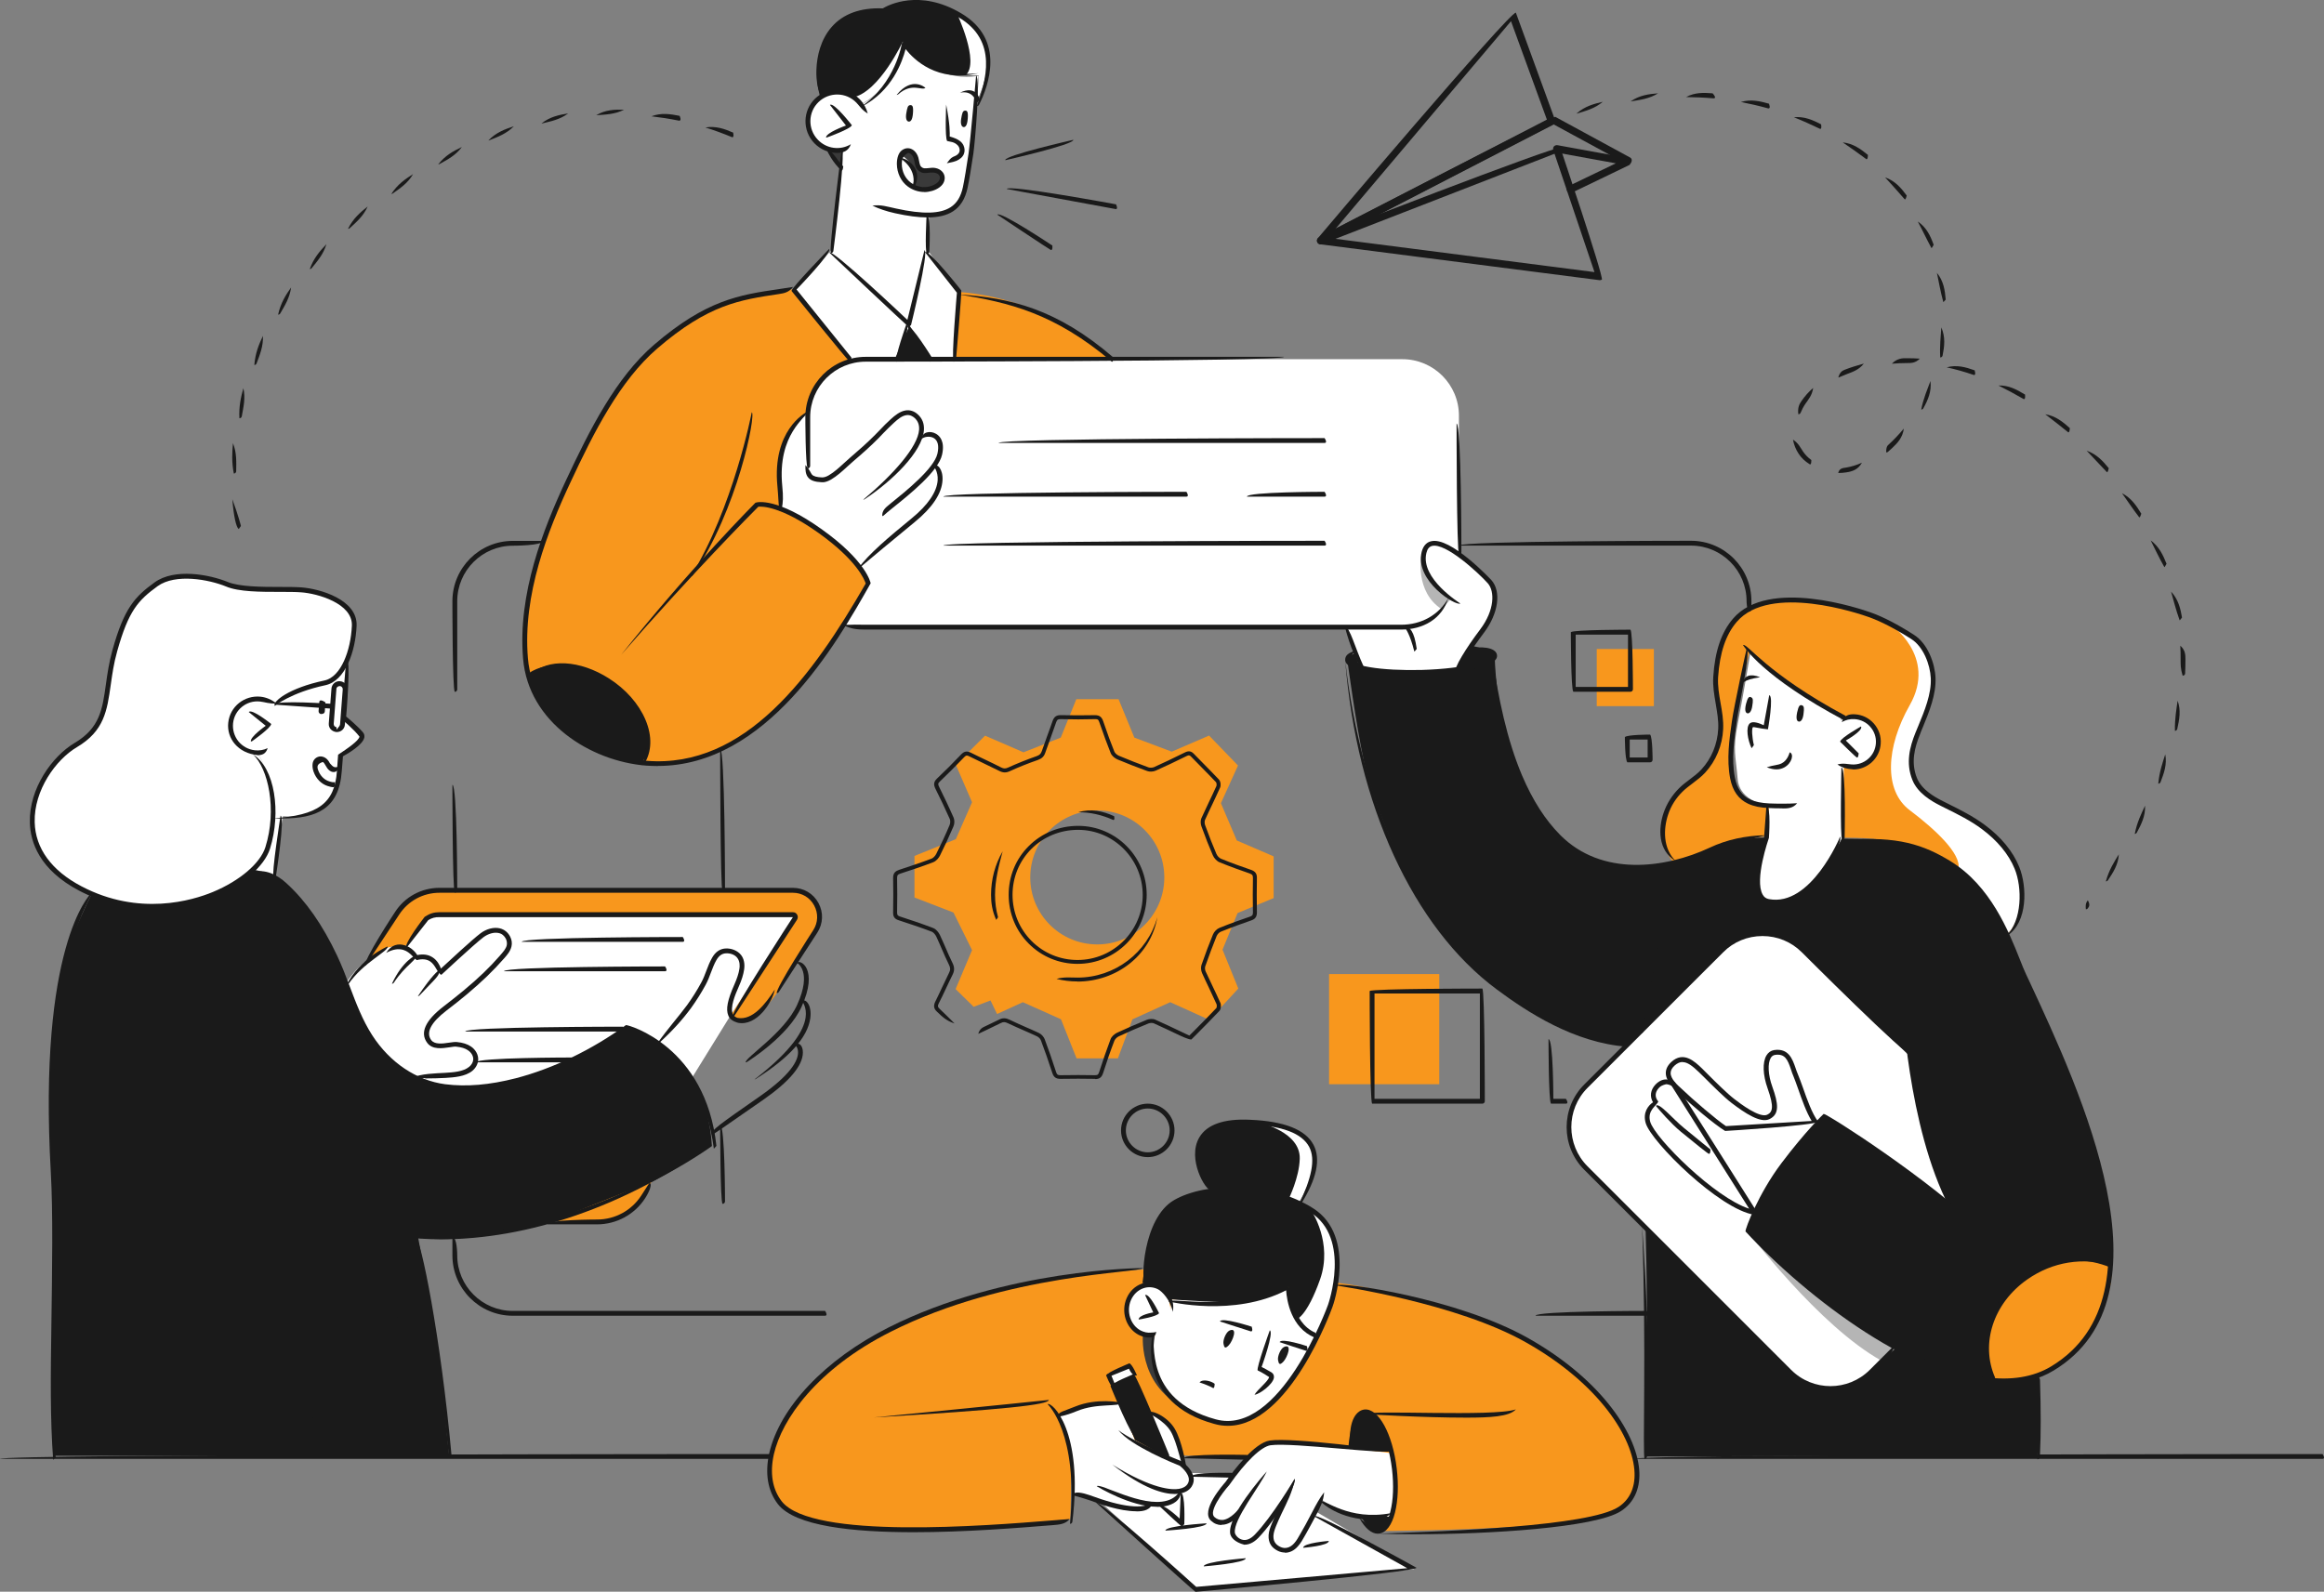 <?xml version="1.0" encoding="UTF-8"?>
<svg id="_Layer_" data-name="&amp;lt;Layer&amp;gt;" xmlns="http://www.w3.org/2000/svg" viewBox="0 0 216.37 148.23">
  <rect x="0" y="0" width="216.37" height="148.23" fill="#808080" stroke="none"/>
  <defs>
    <style>
      .cls-1 {
        fill: #f8971d;
      }

      .cls-2 {
        fill: #fff;
      }

      .cls-3 {
        fill: #b5b5b5;
      }

      .cls-4 {
        fill: #1a1a1a;
      }

      .cls-5 {
        fill: #3a3a3a;
      }
    </style>
  </defs>
  <path class="cls-2" d="M87.62,6.64c-1.66-.81-3.27-2.61-3.27-2.61,0,0-1.25,4.47-4.21,5.69,0,0-1.25-1.49-2.89-1.05-1.64,.43-2.07,1.78-2.01,2.98,.06,1.19,1.38,2.61,3.25,2.31l-1.13,9.39-3.49,3.6,5.24,6.5,9.68-.11,.53-5.98-2.92-4.01c-.1,0,.1-3.32,.1-3.32,0,0,2.14,.08,2.89-1.3,.75-1.38,.98-4.34,1.07-4.96,.09-.63,.66-6.72,.66-6.72,0,0-1.84,.41-3.5-.4Z"/>
  <path class="cls-1" d="M68.1,94.45s.61,1.17,2.31,.1c1.7-1.08,3.91-5.31,3.91-5.31l1.98-3.3s.26-2.8-2.1-3.02c-2.36-.22-31.87-.13-31.87-.13l-2.85,.36s-1.71,.67-2.53,1.94c-.82,1.27-2.62,4.28-2.62,4.28l1.46-1.01,1.08-.31,.78,.18,2.12-2.77,.75-.29h33.32c.2,.2-5.75,9.28-5.75,9.28Z"/>
  <path class="cls-2" d="M73.85,85.17H40.53l-1.01,.52-1.8,2.63c-.23-.1-.5-.18-.82-.17-1.21,.01-1.23,.44-1.23,.44,0,0-.64,.4-1.49,.85-.84,.45-1.98,2.12-1.98,2.12,0,0,.05,1.15,1.41,3.52l.81,7.54,29.14-.85,4.53-7.33,5.96-9.08-.2-.2Z"/>
  <path class="cls-1" d="M106.37,118.23s-9.9,.54-17.33,3.04c-7.43,2.5-12.26,5.84-15.11,9.75-2.85,3.91-2.28,6.9-1.73,8.26,.54,1.36,2.63,2.87,9.32,3.09,6.69,.23,18.12-.88,18.12-.88,0,0,.19-4.04-.02-6.35l11.53,.44,4.86,.11,13.57,2.72-1.05,4.17s6.7-.04,12.68-.4c5.99-.36,8.92-1.1,9.59-1.67,.68-.57,1.93-1.23,1.55-4.01s-3.26-7.25-6.94-9.61c-3.69-2.36-6.84-4.15-11.15-5.26-4.31-1.12-7.26-1.87-9.75-2.17-2.49-.31-18.13-1.25-18.13-1.25Z"/>
  <path class="cls-4" d="M139.16,61.09s.08,4.96,1.52,9.02c1.44,4.06,3.47,8.15,7.2,9.75,3.74,1.6,7.79,.57,8.68,.23,.9-.34,5.27-2.27,7.88-2.07l10.16,.12s5.25,.54,7.9,2.97c2.65,2.42,3.82,4.59,4.81,7.03,.99,2.44,3.92,8.77,4.74,10.78,.82,2.01,1.87,4.47,2.63,7.1,.75,2.63,1.78,6.37,1.82,8.82,.05,2.44,.2,7.19-2.55,10.13-2.75,2.94-4.26,3.13-4.26,3.13,0,0,.19,5.89,0,7.43l-36.56,.11s.11-10.5,.18-12.93c.07-2.43-.1-8.38-.1-8.38l-1.7-17.06s-5.81-.27-11.97-5.25c-6.15-4.97-8.13-9.5-8.6-10.44-.47-.94-3.18-7.08-3.95-10.64-.76-3.56-1.5-9.12-1.5-9.12l13.68-.72Z"/>
  <path class="cls-2" d="M171.35,67.05s3.41-1.15,3.52,2.18c0,0-.23,2.65-3.13,2.05l-.23,6.72s-3.12,6.89-6.71,5.98c0,0-1.62-.3-1.13-2.68,.49-2.38,.78-3.29,.78-3.29l.25-2.97s-2.74-.32-2.92-2.5c-.18-2.18-.47-2.67,0-5.1,.48-2.43,1.2-6.75,1.2-6.75,0,0,1.07,1.49,4.13,3.4,3.06,1.91,4.38,2.64,4.38,2.64l-.13,.32Z"/>
  <path class="cls-5" d="M106.42,124.1s-.58,4.72,3.68,6.92c0,0-2.05-.98-2.48-4.07l-.11-2.55-1.1-.3Z"/>
  <path class="cls-4" d="M125.55,134.7l3.95,.46s-.96-3.6-2.36-3.79-1.59,3.33-1.59,3.33Z"/>
  <path class="cls-4" d="M126.77,141.32l2.8-.11s-.56,1.63-1.4,1.4c-.84-.23-1.4-1.29-1.4-1.29Z"/>
  <path class="cls-4" d="M126.12,60.86l.5,1.31s-1.18-.31-1.16-.71c.02-.4,.66-.6,.66-.6Z"/>
  <path class="cls-4" d="M136.99,60.14l-1.48,2.24s3.71-.73,3.66-1.29c-.05-.56-2.18-.95-2.18-.95Z"/>
  <path class="cls-2" d="M125.46,58.4s1.05,3.44,1.32,3.81c0,0,1.81,.5,4.39,.42,2.58-.08,4.46-.27,4.46-.27,0,0,.63-1.23,1.5-2.43,.87-1.2,1.85-2.4,1.94-3.45,.09-1.05,.38-1.69-.94-2.9-1.32-1.2-3.44-2.67-3.44-2.67,0,0-1.01-.6-1.69-.17-.69,.43-.49,2.47,.2,3.27,.68,.79,1.85,1.81,1.85,1.81,0,0-1.74,2.54-4.18,2.48-2.44-.06-5.4,.1-5.4,.1Z"/>
  <path class="cls-2" d="M169.08,104.59s-1.11-2.37-1.59-3.64c-.49-1.27-.84-2.89-1.75-2.94-.91-.05-1.27,.42-1.29,1.02-.02,.6,.25,1.79,.56,2.95,.3,1.17-.04,1.99-.69,2.09-.65,.1-2.72-1.19-4.01-2.45-1.29-1.26-2.66-2.92-3.49-2.94-.83-.02-1.86,.68-1.33,1.84,.14,.22-.91,.12-1.21,.63-.3,.51-.49,1.18-.1,1.58,0,0-.75,.52-.22,1.4,.52,.88,1.37,1.81,1.37,1.81,0,0-.82,.31-.43,1.19,.38,.88,2.89,2.55,5.07,3.81,2.18,1.25,3.53,1.58,3.53,1.58,0,0,1.68-3.03,2.76-4.39,1.07-1.35,2.82-3.55,2.82-3.55Z"/>
  <path class="cls-2" d="M110.1,136.42s-.46-3.25-1.6-4.05c-1.14-.8-1.43-.94-1.43-.94l1.58,4.29-2.99-1.61-1.37-3.39s-1.6-.08-2.41,.06c-.81,.14-3.4,.93-3.4,.93,0,0,1.01,1.4,1.19,3.87,.18,2.47,.23,3.45,.23,3.45,0,0,2.19,.73,3.03,.96,.83,.23,2.97,.9,4.39,.2,0,0,2.52-.09,2.55-1.35,0,0,1.07-.25,1.05-1.14-.02-.89-.8-1.29-.8-1.29Z"/>
  <path class="cls-2" d="M129.58,135.33s-5.26-.64-6.14-.72c-.88-.08-5.1-.24-5.1-.24,0,0-1.5,.51-2.65,1.95-1.15,1.44-2.5,3.3-2.5,3.3,0,0-.94,1.59-.15,1.94,.8,.35,2.39-1.12,2.39-1.12,0,0-1.47,2.65-.2,3.07,1.27,.42,4.51-4.13,4.51-4.13l-1.28,3.81s.08,1.04,.76,1.01c.67-.02,1.64-.74,1.91-1.36,.27-.63,1.91-3.19,1.91-3.19,0,0,1.73,1.25,3.26,1.5,1.54,.24,3.27,.06,3.27,.06,0,0,.58-1.69,.35-3.5-.23-1.81-.35-2.38-.35-2.38Z"/>
  <path class="cls-2" d="M72.56,47.35s-.01-1.18,0-2.24c0-1.06,.08-4.92,2.46-6.4,2.38-1.48,.19-.12,.19-.12v5.09s.3,1.4,1.32,1c1.02-.4,.67-.02,1.87-1.09,1.2-1.07,3.75-3.62,3.75-3.62,0,0,1.29-1.51,2.13-1.51,.84,0,1.83,.52,1.46,1.99,.08,.17,.74-.32,1.44,.23,.7,.56-.19,2.65-.19,2.65,0,0,.47-.02,.46,.98s-.44,2.13-1.43,3.23c-.99,1.1-6.01,5.08-6.01,5.08,0,0-2.24-2.28-4.03-3.47-1.79-1.19-3.4-1.8-3.4-1.8Z"/>
  <path class="cls-2" d="M80.46,33.45h50.11c2.9,0,5.26,2.36,5.26,5.26v14.43c0,2.9-2.36,5.26-5.26,5.26h-50.11c-2.9,0-5.26-2.36-5.26-5.26v-14.43c0-2.9,2.36-5.26,5.26-5.26Z"/>
  <path class="cls-1" d="M186.79,86.94s-1.85-4.72-4.93-6.31c-3.07-1.58-4.56-2.62-10.2-2.62v-6.59s3.28,.32,3.21-2.33c0,0,.05-2.65-3.21-2.22,0,0-3.68-2.17-4.82-2.95-1.14-.78-3.93-3.4-3.93-3.4,0,0-.92,3.97-1.11,5.23-.19,1.26-.73,4.07-.63,5.54,.1,1.47,.47,3.75,3.53,3.75l-.25,2.85s-2.66,.23-4.02,.79c-1.36,.56-3.57,1.57-4.58,1.66,0,0-1.11-1.05-1.07-2.97,.04-1.92,1.17-3.61,2.43-4.43,1.26-.82,2.31-2.07,2.73-3.52,.42-1.45,.24-2.63,.06-3.77-.19-1.15-.5-3.01,.1-4.97,.59-1.95,1.04-3.28,2.63-3.91,1.6-.63,3.73-1.23,6.24-.77,2.51,.47,6,1.3,7.83,2.52,1.82,1.22,2.78,1.64,3.19,4.46,0,0-.01,2-.84,3.74-.83,1.74-1.31,3.7-1.13,4.88,.17,1.19,1.11,2.36,2.51,3.07,1.4,.71,4.11,2.07,5.39,3.4,1.28,1.34,2.16,2.7,2.35,4.51,.19,1.81-.69,4.07-1.47,4.34Z"/>
  <path class="cls-1" d="M72.56,47.35s6.96,3.05,8.24,7.13c0,0-3.71,6.45-5.99,8.94-2.28,2.49-6.54,7.72-13.36,7.7-6.82-.02-10.35-4.5-10.74-5.08-.39-.58-2.4-3.45-1.76-8.53,.65-5.08,2.34-9.37,3.94-12.69,1.6-3.32,4.51-9.5,7.42-11.88,2.91-2.38,6.83-5.78,13.55-5.99l5.24,6.5s-3.42,.99-3.91,4.98c0,0-1.51,.87-2.08,2.77-.57,1.9-.51,4.4-.51,4.4l-.06,1.75Z"/>
  <path class="cls-1" d="M89.32,27.19l-.53,6.15h14.59s-5.47-5.48-14.06-6.15Z"/>
  <path class="cls-4" d="M80.14,9.72s3.77-2.46,4.04-5.56c0,0,1.57,1.92,3.11,2.4,1.53,.48,3.84,.49,3.84,.49l-.14,2.34s1.51-3.02,.75-5.2c-.76-2.18-3.08-3.38-4.38-3.65-1.3-.26-3.21-.61-4.81,.31l-.57,.15s-3.56,.04-4.49,1.8c-.93,1.76-1.41,2.67-1.43,3.98-.02,1.31,.31,2.27,.31,2.27,0,0,2.41-1.34,3.77,.67Z"/>
  <polygon class="cls-5" points="78.49 13.95 78.22 15.53 77.31 14.15 78.49 13.95"/>
  <polygon class="cls-2" points="114.86 137.34 110.92 137.17 102.19 139.62 111.19 147.91 131.66 146.13 117.29 137.71 114.86 137.34"/>
  <polygon class="cls-4" points="108.66 135.72 105.63 128.16 103.59 128.99 105.67 134.1 108.66 135.72"/>
  <polygon class="cls-2" points="105.63 128.16 105.23 127.17 103.19 127.91 103.59 128.99 105.63 128.16"/>
  <path class="cls-2" d="M177.8,98.36l-10.52-10.46s-2.64-2.04-5.84-.26l-14.14,13.9s-2.42,2.88-.45,6.18l19.35,19.5s1.79,1.99,4.01,2.08c0,0,1.79,.07,2.64-.57,.85-.64,3.64-3.2,3.64-3.2,0,0-8.67-5.37-10.91-8.03-2.24-2.66-2.91-2.88-2.91-2.88l.84-2.1s2.11-3.65,2.9-4.74c.79-1.09,3.54-3.96,3.54-3.96,0,0,7.63,5.37,8.99,6.33,1.36,.96,2.26,1.68,2.26,1.68,0,0-1.73-5.11-2.14-6.57s-1.26-6.91-1.26-6.91Z"/>
  <path class="cls-2" d="M25.47,65.51s1.34-.9,2.8-1.38c1.46-.48,2.65-.78,3.13-1.2,.47-.42,1.06-1.93,1.31-3.09,.25-1.16,1.15-2.48-1.68-4.13,0,0-1.26-.61-3.66-.82-2.41-.21-3.5,.23-4.98-.18-1.48-.4-2.62-1.07-4.07-1.06-1.45,.02-2.96-.18-4.89,1.64-1.93,1.82-2.48,4.19-2.77,5.47-.29,1.29-.28,2.58-.76,4.31-.48,1.73-1,3.38-2.54,4.12-1.55,.74-2.79,2.27-3.56,3.92-.76,1.65-1.08,4.37,.15,6.55,1.24,2.18,4.88,3.94,7.56,4.48,2.67,.53,6.3,.39,8.08-.74,1.78-1.13,4.19-1.71,5.04-3.74,.85-2.03,.82-4.06,.82-4.06,0,0-.05-2.1-.51-3.48-.47-1.38-1.02-2.04-1.02-2.04,0,0-2.62-.31-2.45-2.61,.17-2.29,2.38-2.48,2.74-2.41,.37,.08,1.27,.43,1.27,.43Z"/>
  <path class="cls-2" d="M32.52,60.6l-.54,6.25s1.8,1.39,1.71,1.7c-.09,.31-1.86,1.69-1.86,1.69,0,0-.22,2.12-.41,2.74-.19,.62-1.12,3.35-5.08,3.03l-.87,5.49-1.73-.39s1.1-1.18,1.32-2.48c.22-1.3,.49-2.55,.31-4.11-.18-1.56-.86-3.8-1.36-4.28s-1.22-.05-2.01-1.07c-.79-1.02-.58-3,.5-3.6,1.08-.6,2.39-.57,2.98-.05,0,0,1.71-1.11,3.19-1.46,1.48-.36,3.09-.49,3.87-3.45Z"/>
  <path class="cls-4" d="M58.34,95.6s7.44,2.06,7.94,11.13c0,0-6.43,4.72-15.19,7.07-8.76,2.34-12.17,1.4-12.17,1.4,0,0,1.36,7.27,1.89,11.51,.53,4.24,1.01,8.86,1.01,8.86H4.95s.03-15.85,0-21.42c-.03-5.58-.19-14.09-.19-14.09,0,0,.41-9.26,1.85-12.59,1.44-3.33,1.91-4.17,1.91-4.17,0,0,3.45,1.7,6.99,1.04s5.35-1.03,8.02-3.34c0,0,2.17,.07,3.98,2.4,1.81,2.33,3.66,5.18,5.21,9.5,1.55,4.32,4.5,7.79,8.44,8.25,3.94,.46,8.33-.44,11.61-2.14,3.28-1.7,5.58-3.41,5.58-3.41Z"/>
  <path class="cls-4" d="M106.37,119.48s.64-6.19,2.64-7.25c2-1.06,3.68-1.32,3.68-1.32,0,0-1.97-2.57-.92-4.53,1.05-1.96,3.24-2.05,5.63-1.76,2.39,.28,4.06,.82,4.83,2.36,.77,1.53-1.28,5.01-1.28,5.01,0,0,2.62,1.21,3.24,3.31,.63,2.1,.31,4.12-.31,6.14-.63,2.02-1.25,3.06-1.28,3.07s-2.84-1.31-2.64-4.66c0,0-3.47,1.93-6.25,1.62-2.78-.31-4.69-.44-4.69-.44,0,0-.51-1.34-2.64-1.54Z"/>
  <path class="cls-2" d="M108.98,122.06s.03-2.31-2.03-2.5c0,0-1.97,.43-2.03,2.03-.06,1.59,.39,2.74,2.6,2.81,0,0-.51,2.6,.47,4.25,.98,1.64,2.76,3.09,4.96,3.69,2.2,.59,3.42-.01,4.57-.98,1.15-.96,3.26-3.5,4.15-4.99,.89-1.49,.92-1.88,.92-1.88,0,0-2.89-1.2-2.64-4.66,0,0-1.97,1.61-5.63,1.46-3.66-.15-5.31-.28-5.31-.28l-.03,1.04Z"/>
  <path class="cls-1" d="M51.42,113.71l9.24-3.66s-1.41,2.97-3.2,3.34c-1.79,.37-6.05,.32-6.05,.32Z"/>
  <path class="cls-5" d="M84,14.5s1.04,.7,1.1,1.42c.06,.72-.09,1.42-.09,1.42,0,0,1.07,.33,2.06,0,.99-.33,.68-1.3,.38-1.42-.3-.13-1.19,.11-1.51-.09-.31-.21-.61-.43-.61-.79s-.36-1.09-.82-1.09-.52,.55-.52,.55Z"/>
  <rect class="cls-1" x="123.73" y="90.7" width="10.26" height="10.26" transform="translate(257.73 191.67) rotate(180)"/>
  <polygon class="cls-4" points="83.27 33.53 86.53 33.34 84.68 30.32 83.27 33.53"/>
  <path class="cls-4" d="M49.23,62.69c.48,1.89,1.26,3.01,1.49,3.35,.36,.53,3.34,4.32,9.07,4.98,1.4-2.21-.04-5.64-3.23-7.67-2.61-1.66-5.57-1.85-7.33-.66Z"/>
  <path class="cls-3" d="M132.31,51.74s-.6,3.39,1.93,5l.8-.92s-2.55-1.84-2.73-4.08Z"/>
  <path class="cls-3" d="M175.19,126.72c.72-.64,1.3-1.18,1.3-1.18,0,0-8.67-5.37-10.91-8.03-2.08-2.47-2.8-2.83-2.89-2.87-.01,0,6.66,8.86,12.5,12.09Z"/>
  <rect class="cls-1" x="148.66" y="60.44" width="5.32" height="5.32"/>
  <path class="cls-2" d="M89.07,1.21s2.17,4.56,.85,5.78c.69,.05,1.2,.05,1.2,.05l-.14,2.34s1.51-3.02,.75-5.2c-.48-1.38-1.59-2.37-2.66-2.97Z"/>
  <path class="cls-2" d="M84.07,3.84s-2.2,4.74-4.67,5.23l.73,.65s3.4-1.51,3.93-5.88Z"/>
  <path class="cls-2" d="M122.11,112.78s2,2.96,.79,6.37c-1.21,3.41-2.16,3.7-2.16,3.7,0,0,.37,1.19,1.94,1.48,0,0,1.59-2.82,1.76-5.44,.17-2.62,.17-4.65-2.32-6.12Z"/>
  <path class="cls-2" d="M117.2,104.54s3.89,.82,3.81,3.38c-.05,1.75-1.02,3.71-1.02,3.71l.94,.36s1.37-2.23,1.46-3.87c.09-1.64-.46-2.62-5.19-3.57Z"/>
  <path class="cls-2" d="M188.25,82.61c-.19-1.81-1.07-3.18-2.35-4.51-1.28-1.34-3.99-2.7-5.39-3.4-1.4-.71-2.34-1.88-2.51-3.07-.17-1.19,.3-3.14,1.13-4.88,.83-1.74,.84-3.74,.84-3.74-.41-2.82-1.37-3.24-3.19-4.46-.27-.18-.57-.35-.9-.51,.09,.06,4.52,3.06,1.92,7.63-2.22,3.91-2.43,7.95,0,9.78,2.37,1.79,4.81,4.05,4.54,5.47,2.78,1.79,4.45,6.02,4.45,6.02,.77-.27,1.66-2.52,1.47-4.34Z"/>
  <path class="cls-1" d="M196.56,118.07s-5.1-2.46-9.1,1.74c-4.01,4.2-1.94,8.69-1.94,8.69,0,0,5.01,.96,8.33-3.35,3.2-4.15,2.71-7.09,2.71-7.09Z"/>
  <path class="cls-4" d="M103.51,33.68c-5.35-4.53-9.6-5.51-14.23-6.26,4.77,.32,9.09,1.32,14.38,5.87-.02,.37-.08,.4-.15,.4Z"/>
  <path class="cls-4" d="M61.25,71.34c-.36,0-.72-.02-1.09-.04-5.19-.41-10.97-4.04-11.46-9.96-.51-6.05,1.87-12.06,4-16.62,2.2-4.7,4.64-9.56,8.2-12.62,4.85-4.17,7.96-4.64,11.57-5.17,.44-.07,.9-.13,1.37-.21-.4,.52-.86,.59-1.3,.66-3.68,.55-6.59,.98-11.34,5.07-3.49,3-5.91,7.8-8.09,12.47-2.11,4.51-4.46,10.44-3.96,16.38,.47,5.67,6.05,9.15,11.05,9.55,9.17,.74,15.46-7.92,20.4-16.51-.12-.37-.84-2.17-4.38-4.7-3.54-2.52-5.3-2.49-5.62-2.45-.59,.59-6.14,6.18-12.78,13.8,6.66-8.33,12.46-14.11,12.51-14.17,.18-.08,2.03-.49,6.15,2.45,4.16,2.96,4.57,4.97,4.58,5.05-3.21,5.69-9.71,17.01-19.81,17.01Z"/>
  <path class="cls-4" d="M71.66,135.86H0c0-.45,71.66-.45,71.66-.45,.22,.35,.12,.45,0,.45Z"/>
  <path class="cls-4" d="M216.23,135.86h-64.07c0-.45,64.07-.45,64.07-.45,.23,.35,.13,.45,0,.45Z"/>
  <path class="cls-4" d="M116.1,135.94s-5.87-.14-5.87-.14c.01-.45,5.88-.31,5.88-.31,.22,.35,.12,.45,0,.45Z"/>
  <g>
    <path class="cls-4" d="M86.06,17.88c-.54,0-1.08-.17-1.54-.51-.63-.46-1.01-1.25-1.02-2.1,0-.57,.16-1.04,.45-1.26,.27-.21,.58-.26,.87-.15,.36,.14,.64,.52,.72,.99,.11,.6,.16,.64,.29,.73,.12,.09,.18,.13,.78,.06,.47-.07,.92,.09,1.16,.4,.19,.25,.24,.56,.12,.88-.13,.37-.56,.7-1.11,.86-.24,.07-.49,.11-.74,.11Zm-1.53-3.63c-.43,.22-.57,.54-.57,1.01,0,.71,.32,1.36,.83,1.74,.78,.57,1.57,.43,1.87,.33,.46-.14,.75-.4,.81-.59,.06-.17,.05-.32-.05-.44-.14-.18-.44-.26-.75-.23-.72,.09-.87,.03-1.1-.14-.25-.18-.34-.34-.46-1.01-.05-.31-.23-.57-.44-.65-.05-.02-.1-.03-.14-.03Z"/>
    <path class="cls-4" d="M84.92,17.58c.64-1.83-1.09-2.84-1.17-2.88,.98,.04,2.2,1.26,1.36,2.76-.04,.07-.12,.12-.2,.12Z"/>
  </g>
  <path class="cls-4" d="M189.69,135.91q-.08-3.25-.21-7.37v-.45c.43-.01,.45,.43,.45,.43q.13,4.13,0,6.87c-.02,.42-.12,.51-.24,.51Z"/>
  <path class="cls-4" d="M181.5,112.44c-3.94-7.55-4.42-19.45-4.42-19.57,.45,.1,.93,11.9,4.62,19.24-.13,.32-.17,.33-.2,.33Z"/>
  <path class="cls-4" d="M64.33,53.65c3.92-6.33,5.65-15.17,5.66-15.26,.42,.17-1.32,9.11-5.48,15.16-.04,.06-.11,.1-.19,.1Z"/>
  <path class="cls-4" d="M82.14,48.06c-.03-.52,.3-.79,.75-1.15,1.43-1.15,4.08-3.28,4.39-4.67,.16-.72,.04-1.22-.35-1.45-.37-.21-.9-.12-1.14,.1,.05-.66,.8-.82,1.36-.49,.33,.19,.84,.69,.56,1.94-.34,1.54-2.97,3.66-4.55,4.92-.42,.34-.75,.61-.87,.73-.04,.05-.1,.07-.16,.07Z"/>
  <path class="cls-4" d="M79.9,52.93c1.01-1.37,2.8-2.87,4.98-4.66,1.52-1.24,2.35-2.47,2.42-3.55,.05-.84-.37-1.3-.39-1.32,.35-.29,.9,.29,.84,1.33-.07,1.23-.94,2.54-2.59,3.89-2.19,1.79-3.97,3.29-5.13,4.26-.04,.04-.09,.05-.14,.05Z"/>
  <path class="cls-4" d="M72.56,47.57c-.1-.82-.09-1.33-.18-2.27-.51-5.21,2.59-6.86,2.72-6.92,.08,.46-2.75,1.99-2.27,6.88,.1,1,.08,1.53-.05,2.13-.02,.1-.12,.18-.22,.18Z"/>
  <path class="cls-4" d="M80.37,46.53c2.84-2.37,5.08-4.93,5.2-6.5,.03-.46-.1-.82-.42-1.11-.16-.14-.42-.31-.76-.26-.42,.06-.8,.38-1.15,.7-.36,.32-.7,.67-1.03,1.01-.14,.15-.28,.29-.42,.44-.77,.78-1.6,1.51-2.32,2.12-.19,.16-.38,.33-.57,.51-.48,.44-.97,.89-1.53,1.22-.32,.18-.6,.27-.85,.25-.64-.03-1.01-.15-1.25-.41-.28-.31-.3-.75-.28-1.19,.43,.48,.48,.74,.61,.89,.15,.16,.44,.24,.94,.26,.17,0,.37-.05,.61-.19,.52-.3,.99-.74,1.45-1.16,.19-.18,.39-.35,.58-.52,.71-.61,1.54-1.33,2.29-2.09,.14-.14,.28-.29,.42-.43,.33-.35,.68-.71,1.05-1.04,.4-.36,.84-.72,1.38-.81,.4-.06,.79,.06,1.13,.37,.42,.38,.61,.87,.57,1.47-.15,2.02-2.97,4.75-5.52,6.43-.04,.02-.08,.04-.12,.04Z"/>
  <path class="cls-4" d="M86.36,20.25c-.84,0-1.84-.13-3.02-.39-.81-.18-1.5-.41-2.12-.71,.78-.12,1.44,.11,2.21,.27,2.49,.55,4.1,.5,5.07-.12,.59-.38,.96-.99,1.15-1.88,.12-.55,.35-1.94,.53-3.16,.14-.93,.7-7.18,.7-7.24,.42,.3-.12,6.37-.26,7.3-.16,1.08-.4,2.56-.54,3.19-.22,1.01-.66,1.72-1.35,2.17-.59,.38-1.37,.57-2.39,.57Z"/>
  <path class="cls-4" d="M77.36,23.57c-.22-.26,1-9.67,1-9.67,.45,.06-.77,9.47-.77,9.47-.01,.11-.11,.2-.22,.2Z"/>
  <path class="cls-4" d="M77.93,14.24c-.77,0-1.54-.31-2.11-.9-1.13-1.17-1.1-3.03,.07-4.16,1.17-1.12,3.03-1.09,4.16,.07,.36,.37,.61,.83,.74,1.32-.54-.31-.76-.7-1.06-1.01-.95-.99-2.53-1.01-3.52-.06-.99,.95-1.02,2.53-.06,3.52,.81,.84,2.07,1.01,3.07,.41-.24,.67-.76,.81-1.28,.81Z"/>
  <path class="cls-4" d="M84.76,9.79c.18,0,.29,.09,.24,.74-.05,.72-.26,.82-.42,.79-.16-.03-.29-.27-.2-.78,.09-.51,.13-.74,.37-.75Z"/>
  <path class="cls-4" d="M89.86,10.3c.18,0,.29,.09,.24,.74-.05,.72-.26,.82-.41,.79s-.29-.27-.2-.78c.09-.51,.13-.74,.37-.75Z"/>
  <path class="cls-4" d="M90.99,9.52c-.24-.28-.45-1.1-1.61-.89,1.53-.75,1.83,.61,1.84,.62-.19,.27-.21,.27-.22,.27Z"/>
  <path class="cls-4" d="M83.48,8.84c1.44-1.79,2.67-.67,2.68-.66-.35,.29-1.26-.52-2.53,.6-.04,.04-.1,.06-.15,.06Z"/>
  <path class="cls-4" d="M86.3,23.67c-.22-.24-.03-3.66-.03-3.66,.45,.03,.25,3.44,.25,3.44,0,.12-.11,.21-.22,.21Z"/>
  <path class="cls-4" d="M80.14,9.95c3.24-2.15,3.84-5.93,3.84-5.97,.5,.06,2.47,3.38,7.11,2.84-3.86,.89-6.02-1.29-6.78-2.25-.29,1.15-1.25,3.9-4.08,5.36-.03,.02-.07,.03-.1,.03Z"/>
  <path class="cls-4" d="M76.91,12.82c-.08-.44,1.85-1.13,1.85-1.13l-1.49-1.92c.36-.28,2.04,1.89,2.04,1.89-.1,.35-2.32,1.14-2.32,1.14-.03,.01-.05,.01-.08,.01Z"/>
  <path class="cls-4" d="M83.46,2.75c-.19-.1-1.13-1.59-1.13-1.59,.38-.24,1.32,1.25,1.32,1.25-.11,.33-.15,.34-.19,.34Z"/>
  <path class="cls-4" d="M153.12,135.86c-.22-.33,.19-10.21-.24-21.63,.88,11.41,.47,21.31,.46,21.41,0,.12-.1,.22-.22,.22Z"/>
  <path class="cls-4" d="M152.77,96.22c.26-4.26,1.16-7.42,1.83-9.35-.24,2.06-1.13,5.19-1.61,9.16-.01,.11-.11,.2-.22,.2Z"/>
  <path class="cls-4" d="M165.97,75.28c-.46,0-.91-.01-1.26-.03-.81-.03-1.43-.16-1.95-.4-.9-.42-1.45-1.19-1.68-2.37-.34-1.78-.08-3.6,.17-5.35,.2-1.4,1.33-6.62,1.37-6.74,.39,.31-.71,5.33-.89,6.56-.28,1.97-.54,3.74-.21,5.45,.2,1.03,.66,1.7,1.42,2.05,.47,.22,1.04,.33,1.78,.37,.75,.03,1.84,.04,2.6-.02-.39,.48-.89,.49-1.37,.49Z"/>
  <path class="cls-4" d="M171.74,67.1c-7.66-4.06-9.39-6.91-9.46-7.03,.4-.2,2.15,2.64,9.56,6.6,.05,.38-.03,.42-.11,.42Z"/>
  <path class="cls-4" d="M167.76,65.68c-.18-.05-.3,.01-.44,.65-.15,.71,.02,.86,.18,.87,.16,.01,.35-.19,.41-.7s.08-.75-.15-.82Z"/>
  <path class="cls-4" d="M163.02,64.92c-.17-.06-.3,0-.46,.63-.17,.7,0,.86,.15,.88,.16,.02,.36-.17,.43-.68,.08-.51,.1-.75-.13-.82Z"/>
  <path class="cls-4" d="M162.25,63.55c.18-.62,.7-.85,1.62-.48-.88,.13-1.24,.27-1.5,.44-.04,.02-.08,.04-.12,.04Z"/>
  <path class="cls-4" d="M172.54,71.65c-.64-.04-1.09-.19-1.47-.46,.57-.15,.94-.02,1.33,0,.56,.04,1.11-.15,1.53-.52,.43-.37,.68-.89,.72-1.45,.04-.57-.15-1.11-.52-1.53-.37-.43-.89-.68-1.46-.72-.42-.03-.84,.07-1.2,.28,.21-.65,.7-.76,1.23-.73,.69,.04,1.31,.35,1.77,.87,.45,.52,.68,1.18,.63,1.86-.04,.68-.35,1.31-.87,1.77-.47,.41-1.07,.64-1.69,.64Z"/>
  <path class="cls-4" d="M172.89,70.55c-.16-.07-1.57-1.48-1.57-1.48,.05-.36,1.95-1.42,1.95-1.42,.22,.39-1.42,1.31-1.42,1.31l1.2,1.2c-.04,.36-.1,.39-.16,.39Z"/>
  <g>
    <path class="cls-4" d="M23.97,70.32c-1.79-.18-2.88-1.53-2.72-3.02,.16-1.5,1.5-2.57,3.01-2.42,.54,.06,1.05,.28,1.47,.63-.64,.05-1.06-.13-1.52-.18-1.25-.14-2.38,.77-2.51,2.02-.06,.61,.11,1.2,.49,1.68,.38,.47,.93,.77,1.53,.84,.41,.05,.83-.02,1.2-.2-.17,.57-.56,.66-.96,.66Z"/>
    <path class="cls-4" d="M23.36,69.06c-.13-.41,1.38-1.47,1.38-1.47l-1.58-1.28c.28-.35,2.09,1.11,2.09,1.11-.01,.36-1.76,1.59-1.76,1.59-.04,.03-.08,.04-.13,.04Z"/>
  </g>
  <path class="cls-4" d="M165.31,84.25c-.24,0-.48-.02-.72-.07-.39-.07-.68-.29-.88-.64-.86-1.5,.39-5.17,.53-5.57l.22-2.94c.45,.03,.23,3,.23,3-.03,.1-1.37,3.9-.58,5.28,.13,.24,.32,.37,.58,.42,3.9,.74,6.61-5.75,6.63-5.82,.31,.44-2.15,6.33-5.99,6.33Z"/>
  <path class="cls-4" d="M165.39,71.65c-.28,0-.58-.07-.9-.2,.66-.21,1.07-.19,1.4-.37,.56-.28,.73-1.01,.73-1.02,.43,.14,.22,1.03-.52,1.42-.22,.11-.45,.17-.71,.17Z"/>
  <path class="cls-4" d="M107.01,124.56c-.34,0-.7-.09-1.02-.26-1.16-.62-1.65-2.15-1.09-3.42,.28-.64,.78-1.12,1.41-1.34,.58-.2,1.2-.15,1.75,.14,.46,.25,1.39,1.21,1.13,2.49-.23-1.14-1.03-1.92-1.35-2.09-.43-.23-.93-.27-1.39-.11-.51,.18-.91,.56-1.15,1.09-.46,1.06-.06,2.33,.89,2.84,.31,.16,.66,.24,.99,.2,.1,0,.33-.01,.47-.07-.07,.52-.42,.53-.44,.52-.07,0-.13,0-.2,0Z"/>
  <path class="cls-4" d="M122.39,124.56c-2.2-.92-2.58-3.44-2.65-4.4-4.88,2.52-10.87,1.06-10.94,1.04,.17-.42,6.26,1.07,11.04-1.61,.33,.23,.34,3.55,2.64,4.53,.08,.38,0,.43-.09,.43Z"/>
  <path class="cls-4" d="M85.07,142.69c-5.67,0-11.04-.56-12.64-2.61-.95-1.22-1.23-2.87-.81-4.75,.96-4.25,5.21-8.74,11.11-11.71,10.86-5.47,23.5-5.53,23.67-5.53-.17,.45-12.71,.5-23.47,5.93-6.91,3.48-10.15,8.18-10.88,11.41-.39,1.75-.14,3.26,.73,4.38,2.8,3.59,19.07,2.27,25.2,1.78,.63-.05,1.17-.09,1.61-.13-.4,.48-.95,.52-1.57,.57-3.11,.25-8.14,.66-12.95,.66Z"/>
  <path class="cls-4" d="M131.73,142.88c-1.24,0-2.39-.02-3.36-.06,6.35-.21,19.57-.69,22.31-2.48,1.03-.67,1.55-1.77,1.5-3.18-.11-3.27-3.28-8.3-10.13-12.16-6.46-3.65-17.27-5.23-17.73-5.3,.52-.38,11.42,1.22,17.95,4.91,7,3.95,10.25,9.15,10.36,12.54,.05,1.57-.54,2.81-1.71,3.57-2.39,1.56-12.33,2.16-19.19,2.16Z"/>
  <path class="cls-4" d="M114.31,132.78c-.4,0-.81-.05-1.23-.17-7.29-1.96-5.79-8.2-5.78-8.26,.38,.35-.96,5.98,5.9,7.83,5.96,1.62,10.4-10.54,10.44-10.66,.02-.06,2.18-6.18-1.62-8.61-3.87-2.48-9.69-2.39-12.49-.76-2.71,1.57-2.9,7.45-2.9,7.51-.44-.26-.25-6.21,2.68-7.9,2.92-1.69,8.96-1.79,12.96,.77,4.1,2.63,1.83,9.08,1.8,9.14-.17,.48-4.05,11.11-9.75,11.11Z"/>
  <path class="cls-4" d="M120.9,112.26c1.21-2.56,1.6-4.28,.99-5.45-.67-1.27-2.52-1.97-5.53-2.09-2.24-.08-3.7,.39-4.31,1.43-1.04,1.77,.66,4.64,.68,4.67-.46,.11-2.25-2.89-1.07-4.9,.7-1.19,2.28-1.76,4.72-1.64,3.18,.13,5.16,.91,5.91,2.33,.7,1.33,.3,3.2-1.19,5.56-.04,.07-.12,.1-.19,.1Z"/>
  <path class="cls-4" d="M114.45,123.92c-.3,.14-.61,.87-.54,1.22,.07,.35,.14,.51,.5,.13,.36-.38,.88-1.75,.03-1.35Z"/>
  <path class="cls-4" d="M119.53,125.45c-.3,.14-.61,.87-.54,1.22,.07,.35,.14,.51,.5,.13,.36-.38,.88-1.75,.03-1.35Z"/>
  <path class="cls-4" d="M116.8,129.88c.3-.5,1.28-1.25,1.36-1.64-.59-.4-1.06-.62-1.07-.62-.12-.28,1.13-3.73,1.13-3.73,.42,.15-.76,3.41-.76,3.41,.2,.1,.53,.27,.91,.5,.19,.11,.27,.31,.23,.53-.12,.6-1.28,1.48-1.77,1.55-.01,0-.02,0-.03,0Z"/>
  <path class="cls-4" d="M116.47,123.99c-.07-.01-2.89-.93-2.89-.93,.14-.43,2.96,.49,2.96,.49,.11,.38,.02,.44-.07,.44Z"/>
  <path class="cls-4" d="M121.61,125.8c-.07-.01-2.47-.81-2.47-.81,.14-.43,2.54,.37,2.54,.37,.11,.38,.02,.44-.07,.44Z"/>
  <path class="cls-4" d="M112.94,129.26c-.29-.17-.88-.4-1.26-.52,.3-.37,1.15-.1,1.41,.13-.02,.37-.08,.4-.15,.4Z"/>
  <path class="cls-4" d="M106.01,122.9c-.04-.45,1.36-.68,1.36-.68l-.76-1.62c.41-.19,1.3,1.69,1.3,1.69-.17,.32-1.86,.59-1.86,.59-.01,0-.02,0-.04,0Z"/>
  <path class="cls-4" d="M120.24,118.46c-.15-.96,0-4.52,0-4.56,.44,.17,.3,3.63,.22,4.35-.01,.12-.11,.2-.22,.2Z"/>
  <g>
    <path class="cls-4" d="M108.66,135.84c-.21-.14-3.15-7.39-3.15-7.39l-1.62,.66,1.99,4.91c-.42,.17-2.49-4.94-2.49-4.94,.12-.29,2.16-1.12,2.16-1.12,.29,.12,3.32,7.58,3.32,7.58-.15,.3-.18,.31-.21,.31Z"/>
    <path class="cls-4" d="M103.59,129.22c-.21-.14-.61-1.14-.61-1.14,.12-.29,2.17-1.12,2.17-1.12,.29,.12,.7,1.12,.7,1.12-.42,.17-.74-.62-.74-.62l-1.63,.66,.32,.79c-.15,.3-.18,.31-.21,.31Z"/>
    <path class="cls-4" d="M110.03,142.15c-.15-.06-2.08-1.89-2.08-1.89,.31-.33,1.88,1.16,1.88,1.16l.1-2.42c.45,.02,.33,2.94,.33,2.94-.17,.21-.2,.22-.22,.22Z"/>
  </g>
  <g>
    <path class="cls-4" d="M119.62,144.58c-.21,0-.43-.05-.64-.15-.3-.15-.53-.34-.67-.57-.15-.24-.22-.55-.2-.89,.02-.37,.15-.72,.28-1.04,.14-.35,.3-.71,.52-1.18,.48-.99,1.03-2.01,1.64-3.02-.21,1.23-.76,2.23-1.23,3.22-.22,.46-.37,.81-.51,1.15-.12,.3-.23,.6-.25,.91,0,.17,0,.42,.14,.63,.1,.16,.26,.3,.49,.41,.44,.22,.92,.1,1.3-.33,.22-.24,.39-.55,.56-.85,.41-.7,.64-1.14,.87-1.58l.28-.53c.32-.61,.65-1.24,1.08-1.79-.05,.8-.37,1.41-.68,2l-.28,.53c-.24,.44-.47,.88-.72,1.32-.33,.59-.51,.91-.77,1.19-.34,.39-.76,.59-1.19,.59Z"/>
    <path class="cls-4" d="M115.87,143.86c-.93-.24-1.29-.71-1.34-1.06-.22-1.66,3.04-5.36,3.41-5.77-.64,1.39-3.13,4.48-2.97,5.71,.02,.16,.25,.51,.63,.63,.39,.13,.81-.03,1.22-.45,1.61-1.66,3.69-5.16,3.71-5.2,.3,.37-1.74,3.81-3.39,5.51-.48,.49-.93,.62-1.27,.62Z"/>
    <path class="cls-4" d="M113.72,142.02c-.35,0-.68-.13-.97-.4-1.02-.92,1.1-3.33,1.34-3.6,.75-1.08,2.7-3.66,4.13-3.87,2.1-.32,11.02,.9,11.4,.95-.15,.43-9.29-.8-11.33-.51-.87,.13-2.31,1.51-3.84,3.7-.7,.78-1.93,2.49-1.39,2.98,.23,.21,.49,.29,.77,.28,.78-.08,1.49-1.02,1.5-1.03,.33,.32-.48,1.38-1.45,1.47-.05,0-.09,0-.14,0Z"/>
    <path class="cls-4" d="M127.79,141.53c-3.1,0-4.74-1.6-4.82-1.68,.34-.3,2.54,1.82,6.56,1.06-.57,.56-1.18,.62-1.74,.62Z"/>
  </g>
  <path class="cls-4" d="M111.29,148.23c-.15-.06-9.25-8.3-9.25-8.3,.3-.33,9.33,7.85,9.33,7.85l19.65-1.74-8.74-4.87c.22-.39,9.6,4.83,9.6,4.83-.09,.42-20.57,2.24-20.57,2.24,0,0-.01,0-.02,0Z"/>
  <path class="cls-4" d="M90.95,9.88c.83-2.35,2-6.08-1.69-8.26-3.92-2.31-6.77-.51-6.89-.43-2.11-.05-3.61,.49-4.6,1.62-1.92,2.19-1.3,5.93-1.29,5.96-.47-.08-1.1-3.91,.95-6.26,1.07-1.22,2.67-1.81,4.76-1.73,.48-.29,3.41-1.85,7.3,.46,4.15,2.45,2.54,6.77,1.66,8.52-.04,.08-.12,.12-.2,.12Z"/>
  <path class="cls-4" d="M84.61,30.44c-.15-.06-7.41-6.93-7.41-6.93,.31-.33,7.28,6.28,7.28,6.28l1.59-6.49c.44,.11-1.25,6.97-1.25,6.97-.18,.17-.2,.17-.22,.17Z"/>
  <path class="cls-4" d="M83.46,33.68c-.21-.3,.94-3.54,.94-3.54,.42,.15-.73,3.39-.73,3.39-.03,.09-.12,.15-.21,.15Z"/>
  <path class="cls-4" d="M79.11,33.68c-.18-.08-5.42-6.59-5.42-6.59,.01-.3,3.5-3.9,3.5-3.9,.32,.31-3.03,3.77-3.03,3.77l5.12,6.35c-.08,.35-.13,.37-.18,.37Z"/>
  <path class="cls-4" d="M86.6,33.68c-.19-.11-2.18-3.35-2.18-3.35,.38-.23,2.37,3.01,2.37,3.01-.11,.33-.15,.34-.19,.34Z"/>
  <path class="cls-4" d="M88.78,33.68c-.22-.25,.31-6.42,.31-6.42l-2.97-3.78c.35-.28,3.38,3.57,3.38,3.57,.05,.16-.49,6.42-.49,6.42,0,.12-.11,.21-.22,.21Z"/>
  <path class="cls-4" d="M78.35,15.89c-.84-.75-1.32-1.8-1.34-1.85,.41-.18,.88,.84,1.5,1.46-.04,.36-.1,.38-.16,.38Z"/>
  <path class="cls-4" d="M88.16,15.19c.38-.54,.55-.57,.71-.64,.23-.09,.4-.24,.45-.4,.05-.13,.03-.29-.03-.43-.13-.28-.41-.42-.61-.48-.05-.01-.42-.1-.5-.11-.22-.3-.09-3.39-.09-3.39,.37,1.89,.34,2.66,.33,2.97,.81,.23,1.12,.49,1.28,.82,.12,.25,.14,.54,.05,.78-.1,.29-.36,.52-.71,.67-.19,.08-.39,.12-.58,.16-.26,.06-.27,.06-.29,.06Z"/>
  <path class="cls-4" d="M136.51,132.02c-4.02,0-8.99-.3-9.31-.32,.15-.44,11.87,.27,13.93-.45-.6,.69-2.47,.77-4.62,.77Z"/>
  <path class="cls-4" d="M109.36,139.13c-1.02,0-2.87-.46-5.8-2.74,3.74,2.33,5.58,2.37,6.21,2.26,.37-.06,.65-.22,.8-.46,.46-.72-.57-1.56-.73-1.69-.43-.17-4.57-1.83-5.72-3.32,1.47,1.17,5.87,2.89,5.91,2.91,.12,.07,1.64,1.21,.92,2.34-.22,.35-.6,.57-1.1,.66-.13,.02-.29,.04-.48,.04Z"/>
  <path class="cls-4" d="M107.72,140.32c-2.44,0-5.46-1.82-5.61-1.91,.27-.36,4.21,2.01,6.54,1.34,.6-.17,1.03-.53,1.3-1.08,.07,.87-.46,1.31-1.18,1.52-.33,.1-.68,.14-1.05,.14Z"/>
  <path class="cls-4" d="M110.21,136.75c-.23-.21-.6-2.43-1.23-3.48-.62-1.02-2.12-1.7-2.14-1.7,.25-.38,1.84,.32,2.52,1.47,.68,1.12,1.05,3.35,1.06,3.45-.2,.26-.21,.26-.22,.26Z"/>
  <path class="cls-4" d="M98.48,131.93c0-.45,.53-.49,1.61-.94,2.03-.83,4.21-.39,4.3-.37-.11,.44-2.23,0-4.13,.79-1.16,.48-1.75,.52-1.77,.52,0,0,0,0-.01,0Z"/>
  <path class="cls-4" d="M105.81,140.74c-1.6,0-3.49-.7-4.26-.99-.82-.28-1.7-.51-1.71-.51,.15-.43,1.02-.2,1.58-.01,3.11,1.15,5,1.34,5.92,.68-.21,.71-.84,.84-1.53,.84Z"/>
  <path class="cls-4" d="M81.35,132c12.02-1.17,16.26-1.63,16.3-1.63,0,.45-4.25,.91-16.29,1.63,0,0,0,0-.01,0Z"/>
  <path class="cls-4" d="M99.62,141.91c.8-8.46-2.06-11.12-2.09-11.15,.43-.22,3.36,2.51,2.31,10.95-.01,.11-.11,.2-.22,.2Z"/>
  <path class="cls-4" d="M128.28,142.83c-.59,0-1.19-.51-1.71-1.44,.84,.6,1.34,1.04,1.78,.99,.46-.05,.86-.65,1.1-1.63,.27-1.07,.32-2.46,.15-3.92-.37-3.11-1.54-5.12-2.44-5.12-.72,.08-1.25,1.29-1.39,3-.29-2.06,.35-3.34,1.26-3.45,1.31-.13,2.63,2.27,3.01,5.51,.18,1.51,.12,2.96-.16,4.08-.3,1.19-.83,1.89-1.49,1.97-.04,0-.08,0-.12,0Z"/>
  <path class="cls-4" d="M114.7,137.61s-3.78-.09-3.78-.09c0-.45,3.79-.36,3.79-.36,.22,.35,.12,.45,0,.45Z"/>
  <path class="cls-4" d="M108.5,142.54c-.01-.45,3.83-.68,3.83-.68,.03,.45-3.82,.68-3.82,.68,0,0,0,0-.01,0Z"/>
  <path class="cls-4" d="M121.33,144.14c-.02-.45,2.38-.64,2.38-.64,.04,.45-2.37,.64-2.37,.64,0,0-.01,0-.02,0Z"/>
  <path class="cls-4" d="M112.07,145.87c-.02-.45,3.91-.76,3.91-.76,.04,.45-3.89,.76-3.89,.76,0,0-.01,0-.02,0Z"/>
  <path class="cls-4" d="M186.79,87.17c1.49-1.47,1.49-4.53,.78-6.26-.55-1.35-1.61-2.63-3.05-3.7-1.06-.79-2.21-1.36-3.42-1.96l-.4-.2c-.9-.45-2.16-1.19-2.65-2.41-.65-1.61-.23-3.11,.27-4.37,.09-.23,.19-.46,.29-.7,.57-1.38,1.22-2.95,1.15-4.42-.06-1.27-.7-2.93-1.8-3.63-1.45-.93-2.8-1.63-3.9-2.03-.94-.34-9.28-3.19-12.37,.43-1.02,1.19-1.58,2.88-1.73,5.14-.05,.81,.09,1.63,.23,2.42,.14,.78,.28,1.59,.24,2.42-.07,1.52-.67,2.96-1.68,4.06-.35,.38-.76,.68-1.15,.98-.34,.26-.67,.5-.96,.79-.61,.6-1.07,1.33-1.33,2.12-.45,1.33-.5,3.16,.7,4.34-1.67-1-1.62-3.03-1.13-4.48,.29-.86,.79-1.65,1.44-2.3,.31-.31,.66-.57,1-.83,.4-.3,.77-.58,1.09-.93,.94-1.02,1.49-2.36,1.56-3.78,.04-.77-.1-1.52-.23-2.32-.14-.82-.29-1.67-.23-2.53,.15-2.37,.75-4.14,1.84-5.41,3.29-3.85,11.89-.91,12.86-.56,1.13,.4,2.51,1.12,3.99,2.07,1.28,.82,1.94,2.65,2,3.99,.07,1.56-.59,3.18-1.18,4.61-.1,.23-.2,.47-.28,.7-.47,1.17-.86,2.57-.27,4.03,.44,1.08,1.6,1.75,2.44,2.17l.4,.2c1.18,.59,2.39,1.19,3.49,2.01,1.51,1.12,2.61,2.46,3.19,3.89,.75,1.83,.8,5.16-1.08,6.39-.04,.02-.08,.04-.12,.04Z"/>
  <path class="cls-4" d="M171.51,78.23c-.22-.23-.07-6.75-.07-6.75,.45,0,.3,6.53,.3,6.53,0,.12-.1,.22-.22,.22Z"/>
  <path class="cls-4" d="M186.53,128.84c-7.88,0-18.31-7.97-24.02-14.16-.03-.26,1.22-3.54,3.34-6.35,2.23-2.96,3.92-4.59,3.94-4.6,.37,.03,9.75,6,14.84,10.97-5.01-4.27-13.42-9.73-14.65-10.52-.43,.43-1.9,1.95-3.76,4.42-1.85,2.45-3.02,5.26-3.27,5.88,8.58,9.26,21.28,16.85,28.03,12.76,11.03-6.69,2.27-25.51-2.44-35.62l-.32-.69c-.18-.39-.37-.87-.59-1.43-1.06-2.68-2.67-6.73-6.28-8.93-2.36-1.44-4.78-2.32-9.56-2.32,4.89-.45,7.37,.46,9.79,1.94,3.74,2.28,5.45,6.58,6.47,9.15,.22,.56,.41,1.03,.59,1.41l.32,.68c4.76,10.24,13.63,29.29,2.26,36.19-1.39,.85-2.98,1.22-4.68,1.22Z"/>
  <path class="cls-4" d="M152.38,81c-2.68,0-5.33-.8-7.42-2.91-1.45-1.46-2.65-3.32-3.66-5.7-1.42-3.34-2.26-7.36-2.36-11.3,.54,3.88,1.37,7.83,2.77,11.13,.99,2.32,2.16,4.14,3.56,5.55,3.85,3.87,9.73,3.13,13.93,1.16,1.55-.73,3.31-1.12,5.23-1.15-1.85,.48-3.55,.85-5.04,1.56-2.08,.98-4.56,1.66-7.02,1.66Z"/>
  <path class="cls-4" d="M151.51,97.48c-4.94-.36-9.31-3.22-12.16-5.34-7.77-5.76-13.05-17.22-14.11-30.66,1.5,13.28,6.7,24.62,14.37,30.3,2.81,2.08,7.11,4.9,11.91,5.25,.2,.36,.1,.45-.02,.45Z"/>
  <path class="cls-4" d="M66.46,106.96c-1.11-8.54-7.17-10.79-8.02-11.07-3.17,2.29-6.83,4.05-10.31,4.95-2.5,.65-4.71,.84-6.74,.57-2.81-.36-5.41-2.1-7.13-4.77-.92-1.43-1.53-3.04-2.12-4.6-.36-.95-.73-1.92-1.16-2.85-1.33-2.83-2.83-4.98-4.59-6.59-.85-.78-1.9-1.27-2.88-1.37,1.12-.34,2.27,.19,3.18,1.04,1.8,1.65,3.34,3.85,4.7,6.73,.44,.94,.82,1.92,1.18,2.88,.58,1.54,1.18,3.12,2.08,4.52,1.65,2.56,4.13,4.22,6.8,4.57,1.98,.25,4.13,.07,6.58-.56,3.46-.9,7.1-2.66,10.25-4.95,.26-.02,7.43,2,8.42,11.25-.21,.25-.22,.25-.22,.25Z"/>
  <path class="cls-4" d="M163.07,69.66c-.34-.7-.58-1.96-.14-2.31,.27-.21,.84-.02,1.28,.19l.51-2.8c.44,.08-.12,3.18-.12,3.18-.77-.07-1.29-.24-1.4-.2-.12,.1-.09,.91,.09,1.67-.19,.27-.2,.28-.22,.28Z"/>
  <path class="cls-4" d="M135.5,62.61c-.18-.36,.99-2.25,2.32-4.01,1.34-1.79,1.36-3.54,.69-4.29-.9-1-3.92-3.78-5.18-3.47-.27,.07-.44,.28-.53,.66-.58,2.38,3.13,4.67,3.16,4.7-.4,.28-4.26-2.1-3.6-4.8,.17-.68,.56-.92,.86-.99,1.81-.49,5.59,3.57,5.63,3.61,.94,1.05,.66,3.1-.66,4.86-1.31,1.75-2.48,3.62-2.49,3.64-.04,.07-.12,.11-.19,.11Z"/>
  <path class="cls-4" d="M135.84,51.65c-.23-.23-.23-12.2-.23-12.2,.45,0,.45,11.97,.45,11.97,0,.12-.1,.23-.23,.23Z"/>
  <path class="cls-4" d="M75.2,43.61c-.22-.23-.22-4.76-.22-4.76,0-3.1,2.52-5.62,5.62-5.62h38.94c0,.45-38.94,.45-38.94,.45-2.85,0-5.17,2.32-5.17,5.17v4.54c0,.12-.1,.23-.23,.23Z"/>
  <path class="cls-4" d="M130.44,58.63h-49.84c-.83,0-1.33-.06-2.04-.39,.83-.11,1.26-.06,2.04-.06h49.84c1.89,0,3.5-.9,4.4-2.47-.6,1.94-2.35,2.92-4.4,2.92Z"/>
  <path class="cls-4" d="M126.78,62.44c-1.08-2.01-1.54-3.97-1.54-3.99,.44-.08,.89,1.83,1.74,3.67-.14,.31-.17,.32-.2,.32Z"/>
  <path class="cls-4" d="M170.43,129.53c-1.44,0-2.88-.55-3.98-1.64l-18.95-18.95c-2.19-2.19-2.19-5.76,0-7.95l12.62-12.62c2.19-2.19,5.76-2.19,7.95,0l9.89,9.89c-.32,.32-10.21-9.58-10.21-9.58-.97-.97-2.27-1.51-3.66-1.51s-2.69,.54-3.66,1.51l-12.62,12.62c-2.02,2.02-2.02,5.3,0,7.32l18.95,18.95c2.02,2.02,5.3,2.02,7.32,0l2.24-2.24c.32,.32-1.92,2.56-1.92,2.56-1.1,1.1-2.54,1.64-3.98,1.64Z"/>
  <g>
    <path class="cls-4" d="M163.34,113.13c-3.25-.5-9.61-6.79-10.12-8.54-.29-.99,.23-1.64,.68-1.94-.32-.53-.24-1.15,.22-1.64,.18-.19,.38-.33,.58-.41,.36-.14,.77-.09,1.21,.16,.08,.07,7.62,12.03,7.62,12.03-.04,.31-.12,.35-.19,.35Zm-8.23-12.16c-.39,.1-.53,.2-.67,.35-.37,.39-.39,.87-.05,1.26-.12,.37-1.06,.81-.75,1.89,.45,1.55,6.05,7.09,9.21,8.09l-7.22-11.44c-.19-.1-.36-.15-.52-.15Z"/>
    <path class="cls-4" d="M160.63,105.33c-1-.59-3.38-2.63-4.06-3.3-.78-.72-1.48-1.36-1.48-2.1,0-.37,.17-.71,.51-1.03,1.14-1.05,2.18-.05,2.87,.61,.13,.13,.32,.32,.55,.55,.71,.71,1.79,1.78,2.44,2.28,.58,.45,2.36,1.8,3.07,1.47,.5-.24,.66-.7,.04-2.45-.45-1.26-.49-2.43-.11-3.07,.17-.28,.41-.45,.71-.5,1.35-.2,1.71,.83,2,1.67,.06,.19,.13,.37,.2,.54,.14,.33,.3,.77,.48,1.27,.38,1.08,.85,2.43,1.42,3.18-.17,.36-8.62,.87-8.62,.87,0,0,0,0-.01,0Zm-3.99-6.43c-.24,0-.48,.11-.73,.33-.25,.23-.37,.46-.37,.7,0,.54,.61,1.1,1.06,1.5,.93,.9,3.2,2.85,4.09,3.44l7.98-.48c-.5-.82-.91-1.99-1.25-2.96-.18-.5-.33-.93-.46-1.24-.08-.18-.15-.38-.21-.58-.32-.95-.57-1.51-1.5-1.37-.17,.03-.29,.12-.39,.28-.3,.51-.25,1.59,.15,2.69,.56,1.56,.69,2.55-.27,3.01-.83,.4-2.26-.54-3.53-1.51-.68-.52-1.76-1.6-2.48-2.32-.23-.23-.42-.42-.55-.54-.61-.59-1.08-.94-1.52-.94Z"/>
    <path class="cls-4" d="M159.11,107.46c-.14-.05-1.31-1-2.62-2.07-.92-.76-1.99-2-2.32-2.4,.25-.4,1.55,1.19,2.61,2.05,1.3,1.07,2.47,2.01,2.47,2.01-.01,.37-.08,.4-.14,.4Z"/>
  </g>
  <path class="cls-4" d="M131.4,62.86c-1.48,0-2.86-.1-3.94-.28-1.48-.25-2.2-.61-2.22-1.11-.01-.45,.3-.65,.89-.86-.45,.64-.45,.74-.45,.84,0,.1,.34,.43,1.84,.68,1.29,.22,3,.3,4.81,.26,4.29-.12,6.61-.92,6.6-1.3,0-.05-.07-.47-1.98-.74,1.64-.22,2.42,.16,2.43,.72,.03,1.24-4.59,1.69-7.03,1.76-.32,0-.64,.01-.96,.01Z"/>
  <path class="cls-4" d="M123.32,41.25h-30.35c0-.45,30.35-.45,30.35-.45,.23,.35,.13,.45,0,.45Z"/>
  <path class="cls-4" d="M123.32,46.25h-7.23c0-.45,7.23-.45,7.23-.45,.23,.35,.13,.45,0,.45Z"/>
  <path class="cls-4" d="M110.46,46.25h-22.63c0-.45,22.63-.45,22.63-.45,.22,.35,.12,.45,0,.45Z"/>
  <path class="cls-4" d="M123.32,50.81h-35.49c0-.45,35.49-.45,35.49-.45,.23,.35,.13,.45,0,.45Z"/>
  <path class="cls-4" d="M162.84,56.96c-.23-.23-.23-.98-.23-.98,0-2.85-2.32-5.17-5.17-5.17h-21.61c0-.45,21.61-.45,21.61-.45,3.1,0,5.62,2.52,5.62,5.62v.75c0,.13-.1,.23-.23,.23Z"/>
  <path class="cls-4" d="M42.34,64.42c-.22-.23-.22-8.43-.22-8.43,0-3.1,2.52-5.62,5.62-5.62h2.81c0,.45-2.81,.45-2.81,.45-2.85,0-5.17,2.32-5.17,5.17v8.21c0,.12-.1,.23-.22,.23Z"/>
  <path class="cls-4" d="M42.34,83.12c-.22-.23-.22-10.03-.22-10.03,.45,0,.45,9.81,.45,9.81,0,.12-.1,.23-.22,.23Z"/>
  <path class="cls-4" d="M76.82,122.53h-29.08c-3.1,0-5.62-2.52-5.62-5.62v-1.71c.45,0,.45,1.71,.45,1.71,0,2.85,2.32,5.17,5.17,5.17h29.08c.22,.35,.12,.45,0,.45Z"/>
  <path class="cls-4" d="M153.31,122.53h-10.35c0-.45,10.35-.45,10.35-.45,.23,.35,.13,.45,0,.45Z"/>
  <path class="cls-4" d="M26.29,76.23c-.28,0-.57,0-.86-.02,4.13-.28,5.73-1.35,5.94-4.41,.04-.5,.11-1.52,.11-1.52,.85-.56,1.91-1.28,1.99-1.68-.54-.71-1.61-1.58-1.62-1.59-.08-.2,.41-5.91,.41-5.91,.45,.04-.03,5.63-.03,5.63,.28,.23,1.11,.93,1.57,1.48,.11,.13,.15,.3,.12,.47-.13,.68-1.51,1.49-1.99,1.75-.02,.29-.08,1-.11,1.39-.25,3.53-2.37,4.4-5.53,4.4Z"/>
  <path class="cls-4" d="M72.32,92.5c-.19-.35,3.39-5.87,3.39-5.87,.46-.71,.49-1.57,.09-2.31-.4-.74-1.14-1.18-1.98-1.18H40.92c-1.53,0-2.93,.76-3.76,2.04l-3.12,4.73c-.38-.25,2.74-4.98,2.74-4.98,.91-1.41,2.46-2.25,4.14-2.25h32.9c1.01,0,1.9,.53,2.38,1.41,.48,.89,.44,1.92-.11,2.77l-3.58,5.52c-.04,.07-.11,.1-.19,.1Z"/>
  <path class="cls-4" d="M68.22,94.65c-.19-.35,5.6-9.24,5.6-9.24H40.92c-.41-.01-.71,.07-1.05,.28l-2.01,2.56c-.35-.28,1.68-2.87,1.68-2.87,.49-.32,.87-.43,1.38-.43h32.9c.23,0,.34,.13,.4,.24,.06,.11,.1,.28-.02,.47l-5.79,8.89c-.04,.06-.12,.1-.19,.1Z"/>
  <path class="cls-4" d="M55.59,114.02h-4.61c0-.45,4.61-.45,4.61-.45,1.67,0,3.21-.84,4.11-2.23l.78-1.21c.38,.24-.41,1.45-.41,1.45-.99,1.53-2.67,2.44-4.49,2.44Z"/>
  <path class="cls-4" d="M41.82,135.8c-1.23-11.31-3.1-20.47-3.12-20.56,.46,0,2.33,9.18,3.34,20.31-.21,.25-.22,.25-.22,.25Z"/>
  <path class="cls-4" d="M4.95,135.94c-.29-3.8-.23-8.1-.17-12.26,.08-5.57,.16-10.82-.05-14.51-1.19-20.97,3.58-25.83,3.79-26.02,.26,.37-4.52,5.3-3.34,26,.21,3.71,.13,8.97,.05,14.55-.06,4.16-.12,8.46-.05,12.02-.22,.23-.22,.23-.23,.23Z"/>
  <path class="cls-4" d="M61.14,97.25c1.05-1.49,2.03-2.56,2.83-3.65,.47-.65,.92-1.36,1.32-2.1,.19-.34,.32-.7,.47-1.09,.15-.41,.32-.83,.54-1.22,.3-.53,.71-.82,1.22-.86,.56-.04,1.15,.19,1.47,.6,.27,.34,.37,.82,.29,1.36-.07,.47-.23,.99-.5,1.59-.36,.8-.81,1.94-.56,2.53,.08,.18,.22,.3,.43,.38,1.41,.27,2.6-1.27,3.49-2.64-.24,1.2-1.68,3.44-3.43,3.1-.55-.16-.78-.38-.9-.67-.25-.59-.08-1.45,.56-2.89,.25-.57,.41-1.05,.47-1.47,.04-.24,.06-.69-.2-1.02-.22-.29-.64-.45-1.08-.42-.36,.03-.63,.23-.86,.63-.21,.36-.35,.75-.51,1.16-.14,.38-.29,.77-.49,1.14-.41,.76-.87,1.48-1.35,2.15-.82,1.12-1.81,2.21-3.04,3.32-.04,.04-.1,.06-.15,.06Z"/>
  <path class="cls-4" d="M69.42,98.94c-.08-.44,3.61-2.74,4.8-5.37,1.41-3.11,.03-3.87-.02-3.91,.28-.36,2.04,.56,.43,4.09-1.25,2.76-4.94,5.05-5.09,5.15-.04,.02-.08,.03-.12,.03Z"/>
  <path class="cls-4" d="M70.25,100.52c3.6-2.77,4.58-4.61,4.75-5.74,.15-1-.32-1.54-.34-1.56,.36-.27,.95,.41,.78,1.61-.25,1.78-1.96,3.68-5.08,5.65-.04,.02-.08,.04-.12,.04Z"/>
  <path class="cls-4" d="M66.28,105.68c-.11-.42,.64-.91,4.5-3.61,2.87-2.01,3.5-3.3,3.52-4.02,.02-.49-.25-.71-.26-.72,.29-.34,.73,0,.71,.71-.02,1.21-1.27,2.7-3.72,4.4-3.88,2.71-4.61,3.19-4.64,3.2-.04,.02-.08,.04-.12,.04Z"/>
  <path class="cls-4" d="M29.91,66.49c.19,.01,.32-.09,.33-.23l.06-.85c-.43-.29-.56-.19-.57-.04l-.07,.85c-.01,.14,.1,.27,.24,.28Z"/>
  <path class="cls-4" d="M31.08,73.31c-.19,0-.35-.04-.57-.11-.6-.19-1.08-.68-1.31-1.32-.15-.43-.14-.84,.02-1.09,.12-.19,.31-.3,.51-.34,.19-.03,.4,.02,.58,.14,.2,.13,.31,.32,.4,.49,.32,.38,.47,.44,.8,.31,.02,.48-.45,.66-.83,.37-.17-.13-.27-.3-.36-.46-.08-.14-.15-.27-.26-.34-.54,.17-.56,.43-.44,.76,.18,.51,.56,.9,1.02,1.04,.25,.08,.36,.1,.56,.08-.02,.45-.07,.46-.13,.46Z"/>
  <path class="cls-4" d="M14.24,84.64c-2.37,0-4.72-.57-6.86-1.69-3.72-1.95-4.56-4.54-4.6-6.36-.08-3.16,2.08-6.16,4.15-7.39,2.36-1.4,2.6-3.11,2.93-5.47,.13-.95,.29-2.03,.61-3.19,1.09-3.91,2.08-4.97,3.93-6.31,1.84-1.33,5.08-.74,6.81-.03,1.09,.45,3.17,.46,4.85,.46,.74,0,1.43,0,1.98,.04,1.73,.12,5.27,1.14,5.16,3.58-.1,2.39-1.05,5.13-2.9,5.53-3.2,.68-4.71,1.92-4.72,1.93-.23-.4,1.31-1.67,4.63-2.37,1.55-.33,2.45-2.82,2.55-5.1,.09-2.08-3.22-3.01-4.74-3.11-.53-.04-1.22-.04-1.95-.04-1.8,0-3.85,0-5.02-.5-1.58-.65-4.7-1.24-6.38-.03-1.8,1.31-2.7,2.27-3.76,6.06-.32,1.13-.46,2.15-.6,3.13-.34,2.4-.6,4.29-3.15,5.8-1.96,1.16-4.01,4.01-3.93,6.99,.06,2.44,1.57,4.51,4.36,5.97,5.36,2.82,10.34,1.31,12.22,.53,2.51-1.04,4.43-2.68,4.9-4.18,1.1-3.5,.26-7.36-1.17-8.64,2.06,1.24,2.65,5.41,1.6,8.78-.51,1.63-2.53,3.38-5.16,4.47-1.85,.76-3.8,1.15-5.75,1.15Z"/>
  <path class="cls-4" d="M25.47,81.72c-.22-.26,.65-5.76,.65-5.76,.44,.07-.42,5.57-.42,5.57-.02,.11-.11,.19-.22,.19Z"/>
  <path class="cls-4" d="M31.37,68.18c-.49-.04-.79-.39-.76-.8l.25-3.26c.03-.4,.39-.72,.79-.68,.43,.03,.74,.39,.71,.79l-.25,3.26c-.03,.39-.35,.68-.74,.68Zm-.04-.23c.18-.23,.31-.33,.33-.49l.25-3.26c.01-.16-.11-.3-.26-.31-.17,0-.32,.1-.33,.26l-.25,3.26c-.01,.16,.11,.3,.26,.31v.23Z"/>
  <path class="cls-4" d="M30.95,66s-5.39-.38-5.39-.38c.03-.45,5.41-.07,5.41-.07,.2,.36,.1,.45-.02,.45Z"/>
  <path class="cls-4" d="M61.92,90.45h-15c0-.45,15-.45,15-.45,.23,.35,.12,.45,0,.45Z"/>
  <path class="cls-4" d="M63.57,87.71h-15c0-.45,15-.45,15-.45,.22,.35,.12,.45,0,.45Z"/>
  <path class="cls-4" d="M58.01,96.06h-14.69c0-.45,14.69-.45,14.69-.45,.23,.35,.12,.45,0,.45Z"/>
  <path class="cls-4" d="M53.27,98.93h-8.94c0-.45,8.94-.45,8.94-.45,.22,.35,.12,.45,0,.45Z"/>
  <path class="cls-4" d="M22.21,49.26c-.23-.21-.45-1.16-.58-2.77,.57,1.54,.8,2.48,.8,2.49-.18,.27-.2,.28-.22,.28Zm-.44-5.15c-.21-1.09-.16-1.97-.08-2.84,.36,.9,.31,1.76,.3,2.61,0,.12-.1,.22-.22,.22Zm.52-5.15c-.06-1.12,.14-1.98,.37-2.81,.21,.94,0,1.78-.15,2.62-.02,.11-.11,.18-.22,.18Zm1.39-4.98c.09-1.11,.43-1.92,.8-2.7,.04,.97-.29,1.76-.59,2.56-.03,.09-.12,.15-.21,.15Zm2.21-4.67c.24-1.09,.71-1.83,1.21-2.54-.12,.95-.58,1.68-1.01,2.42-.04,.07-.12,.11-.19,.11Zm2.95-4.25c.36-1.02,.94-1.68,1.55-2.32-.28,.94-.85,1.59-1.38,2.24-.04,.05-.11,.08-.17,.08Zm3.56-3.75c.47-.96,1.14-1.53,1.83-2.08-.4,.9-1.06,1.46-1.67,2.02-.04,.04-.1,.06-.15,.06Zm4.03-3.24c.58-.91,1.3-1.39,2.03-1.86-.48,.84-1.2,1.32-1.9,1.81-.04,.03-.08,.04-.13,.04Zm4.37-2.76c.66-.85,1.43-1.25,2.2-1.62-.56,.77-1.33,1.17-2.09,1.59-.03,.02-.07,.03-.11,.03Zm4.67-2.23c.72-.75,1.54-1.05,2.37-1.32-.68,.69-1.49,.99-2.28,1.3-.03,.01-.06,.02-.08,.02Zm22.7-.3c-.85-.35-1.66-.65-2.5-.91,.99-.16,1.81,.14,2.59,.48,.08,.38,0,.43-.09,.43Zm-17.77-1.27c.79-.64,1.65-.81,2.5-.95-.77,.58-1.62,.74-2.45,.94-.02,0-.03,0-.05,0Zm12.83-.27c-.88-.18-1.73-.31-2.58-.41,.91-.35,1.78-.21,2.63-.04,.15,.37,.06,.45-.05,.45Zm-7.72-.51c.84-.51,1.74-.54,2.59-.51-.85,.43-1.73,.45-2.58,.51,0,0-.01,0-.02,0Z"/>
  <path class="cls-4" d="M39.57,100.4c-.45,0-.88,0-1.23-.02,.87-.41,2.25-.42,3.08-.47,.77-.05,1.7-.1,2.26-.56,.22-.18,.37-.44,.38-.68,.02-.31-.17-.65-.49-.86-.27-.19-.62-.29-1.09-.34-.14-.02-.38,.02-.63,.06-.67,.1-1.6,.24-2.08-.42-.69-.93-.18-2.07,1.52-3.38,.72-.55,1.3-1.02,1.85-1.47,1.39-1.15,2.46-2.18,3.38-3.24,.35-.4,.58-.66,.66-.99,.04-.19,.01-.41-.08-.6-.15-.29-.37-.48-.67-.54-.42-.1-.98,.06-1.42,.39-.91,.69-3.89,3.48-3.92,3.5-.38-.14-.51-.9-1.06-1.26-.32-.2-.73-.24-1.22-.11-.26-.12-.59-.75-1.26-.95-.47-.14-1.01-.05-1.6,.28,.48-.78,1.14-.89,1.73-.71,.63,.19,1.01,.66,1.17,.91,.55-.11,1.02-.05,1.42,.21,.44,.28,.67,.73,.78,1.05,.77-.71,2.91-2.7,3.68-3.28,.55-.42,1.24-.6,1.8-.47,.42,.1,.76,.37,.97,.78,.15,.29,.19,.61,.12,.91-.11,.45-.38,.76-.65,1.07-1.04,1.19-2.13,2.24-3.53,3.41-.55,.46-1.14,.93-1.86,1.48-1.47,1.13-1.95,2.06-1.43,2.76,.32,.43,1.06,.33,1.65,.24,.29-.04,.54-.08,.74-.06,.54,.05,.97,.19,1.3,.41,.45,.3,.71,.79,.68,1.26-.02,.37-.22,.74-.54,1.01-.67,.55-1.73,.61-2.5,.66-.53,.03-1.23,.05-1.9,.05Z"/>
  <path class="cls-4" d="M36.49,91.61c1.01-2.16,2.2-2.65,2.25-2.67,.16,.42-.96,.89-2.07,2.57-.04,.07-.11,.1-.19,.1Z"/>
  <path class="cls-4" d="M38.9,92.78c1.37-2.04,1.9-2.37,1.92-2.39,.23,.39-.28,.72-1.76,2.31-.05,.05-.11,.07-.17,.07Z"/>
  <path class="cls-4" d="M32.21,91.8c1.33-2.58,3.77-3.61,3.87-3.66,.15,.43-2.25,1.45-3.68,3.56-.04,.06-.12,.1-.19,.1Z"/>
  <path class="cls-4" d="M106.86,107.76c-1.37,0-2.49-1.12-2.49-2.49s1.12-2.49,2.49-2.49,2.49,1.12,2.49,2.49-1.12,2.49-2.49,2.49Zm0-4.53c-1.13,0-2.04,.92-2.04,2.04s.92,2.04,2.04,2.04,2.04-.92,2.04-2.04-.92-2.04-2.04-2.04Z"/>
  <path class="cls-4" d="M93.59,14.91c-.05-.44,6.34-1.89,6.34-1.89,.1,.44-6.29,1.89-6.29,1.89-.02,0-.03,0-.05,0Z"/>
  <path class="cls-4" d="M103.87,19.47s-10.14-1.87-10.14-1.87c.08-.44,10.18,1.43,10.18,1.43,.16,.37,.07,.45-.04,.45Z"/>
  <path class="cls-4" d="M97.85,23.29c-.12-.04-5-3.3-5-3.3,.25-.37,5.13,2.88,5.13,2.88,.02,.38-.05,.41-.13,.41Z"/>
  <path class="cls-4" d="M194.2,84.68c-.06-.52,.06-.68,.18-.84,.24,.43,.12,.59,0,.75-.04,.06-.11,.09-.18,.09Zm1.86-2.6c.3-1.08,.77-1.81,1.21-2.52-.05,.95-.53,1.69-1.02,2.42-.04,.06-.12,.1-.19,.1Zm2.69-4.42c.21-1.09,.61-1.87,.96-2.63,.04,.96-.35,1.74-.77,2.51-.04,.07-.12,.12-.2,.12Zm2.19-4.68c.11-1.13,.4-1.94,.65-2.73,.18,.94-.12,1.76-.44,2.59-.04,.09-.12,.14-.21,.14Zm1.55-4.93c-.02-1.13,.14-1.98,.25-2.8,.33,.9,.16,1.76-.03,2.63-.02,.1-.12,.18-.22,.18Zm.72-5.12c-.2-.66-.19-1.08-.19-1.51,0-.43,0-.86-.03-1.29,.47,.41,.48,.86,.48,1.29,0,.43-.01,.86-.03,1.29,0,.12-.1,.21-.22,.21Zm-.28-5.16c-.36-1.01-.56-1.84-.8-2.68,.68,.73,.88,1.59,1.02,2.42-.2,.26-.21,.26-.22,.26Zm-1.43-4.97c-.52-.92-.88-1.71-1.27-2.48,.8,.59,1.16,1.39,1.48,2.18-.15,.3-.18,.31-.21,.31Zm-2.33-4.62c-.63-.82-1.1-1.55-1.61-2.25,.88,.45,1.36,1.19,1.8,1.91-.11,.33-.15,.34-.19,.34Zm-28.03-4.13c.11-.44,.41-.46,.69-.5,.5-.08,1.01-.23,1.52-.46-.36,.65-.91,.82-1.46,.9-.25,.04-.5,.06-.76,.06Zm25.02-.08c-.71-.73-1.29-1.38-1.89-2,.93,.32,1.52,.97,2.06,1.63-.07,.35-.12,.37-.17,.37Zm-27.65-.72c-.5-.31-.81-.63-1.05-.99-.26-.39-.44-.83-.53-1.32,.52,.34,.68,.73,.91,1.07,.21,.32,.48,.6,.8,.83,0,.37-.06,.41-.13,.41Zm7.1-1.13c-.01-.51,.12-.63,.25-.74,.49-.45,.96-.95,1.39-1.47-.1,.83-.58,1.34-1.08,1.81-.13,.12-.27,.24-.4,.36-.04,.04-.09,.05-.15,.05Zm16.95-1.86c-.8-.63-1.47-1.18-2.14-1.68,.95,.15,1.63,.7,2.29,1.29-.03,.37-.09,.39-.15,.39Zm-25.13-1.67c-.08-.64,.09-.95,.29-1.24,.3-.44,.66-.85,1.09-1.22-.1,.69-.44,1.07-.72,1.47-.18,.26-.33,.55-.45,.84-.04,.09-.12,.14-.21,.14Zm11.44-.45c.21-1.07,.57-1.86,.86-2.66,.12,.98-.24,1.78-.66,2.54-.04,.08-.12,.12-.2,.12Zm9.55-.97c-.85-.49-1.61-.9-2.36-1.27,.97-.03,1.73,.39,2.48,.85,.03,.38-.04,.42-.12,.42Zm-17.27-2.01c.15-.54,.39-.64,.63-.74,.57-.22,1.16-.4,1.75-.56-.46,.58-1.03,.77-1.59,.98-.23,.09-.47,.19-.7,.29-.03,.02-.06,.02-.09,.02Zm12.62-.24c-.89-.3-1.72-.54-2.53-.71,.93-.26,1.78-.02,2.61,.28,.1,.38,.02,.44-.08,.44Zm-7.63-1.05c.47-.49,.96-.53,1.45-.51,.38,0,.77,.01,1.15,.04-.42,.42-.81,.41-1.2,.41-.46,0-.92,.02-1.38,.06,0,0-.01,0-.02,0Zm4.5-.58c-.06-1.1,.05-1.95,.1-2.8,.4,.9,.29,1.77,.12,2.62-.02,.11-.12,.18-.22,.18Zm.29-5.15c-.29-1.06-.42-1.91-.6-2.73,.62,.75,.75,1.62,.82,2.49-.21,.24-.22,.24-.22,.24Zm-1.11-5.04c-.51-.95-.87-1.73-1.27-2.47,.81,.54,1.18,1.34,1.48,2.17-.16,.3-.19,.3-.21,.3Zm-2.48-4.53c-.68-.77-1.24-1.42-1.83-2.05,.93,.32,1.5,1,2.01,1.69-.09,.35-.13,.36-.18,.36Zm-3.57-3.74c-.8-.59-1.5-1.1-2.21-1.57,.97,.1,1.68,.62,2.35,1.17-.01,.37-.08,.4-.14,.4Zm-4.32-2.83c-.86-.41-1.65-.77-2.44-1.08,.97-.1,1.77,.26,2.54,.66,.06,.38-.02,.43-.1,.43Zm-22.68-1.42c.78-.69,1.63-.91,2.45-1.1-.72,.62-1.56,.84-2.39,1.09-.02,0-.04,.01-.06,.01Zm17.87-.48c-.89-.25-1.73-.44-2.56-.6,.93-.28,1.78-.08,2.62,.16,.13,.38,.04,.44-.06,.44Zm-12.82-.66c.83-.58,1.7-.68,2.55-.75-.81,.51-1.67,.61-2.52,.75-.01,0-.02,0-.03,0Zm7.74-.28c-.95-.08-1.77-.11-2.58-.12,.82-.45,1.65-.41,2.47-.35,.33,.38,.23,.46,.12,.46Z"/>
  <path class="cls-4" d="M138.01,102.78h-10.26c-.23-.23-.23-10.49-.23-10.49,.23-.23,10.49-.23,10.49-.23,.23,.23,.23,10.49,.23,10.49,0,.12-.1,.23-.23,.23Zm-10.04-.45h9.81v-9.81h-9.81v9.81Z"/>
  <path class="cls-4" d="M145.8,102.78h-1.4c-.23-.23-.23-6.01-.23-6.01,.45,0,.45,5.56,.45,5.56h1.17c.23,.35,.13,.45,0,.45Z"/>
  <path class="cls-4" d="M67.27,112.11c-.22-.23-.22-7.33-.22-7.33,.45,0,.45,7.1,.45,7.1,0,.12-.1,.23-.22,.23Z"/>
  <path class="cls-4" d="M67.27,83.03c-.22-.23-.22-13.31-.22-13.31,.45,0,.45,13.09,.45,13.09,0,.12-.1,.23-.22,.23Z"/>
  <path class="cls-4" d="M59.78,71.25c.45-1.35,.48-2.66-.1-4.04-.59-1.41-1.74-2.71-3.25-3.66-2.45-1.55-5.36-1.83-7.08-.67,1.65-1.65,4.69-1.39,7.33,.29,1.58,1,2.79,2.38,3.42,3.87,.64,1.52,.59,2.98-.13,4.11-.04,.07-.12,.1-.19,.1Z"/>
  <path class="cls-4" d="M41.09,115.41c-2.61,0-5.1-.32-7.41-.98-8.97-2.56-14.98-9.67-19.2-15.59,4.55,5.59,10.49,12.64,19.33,15.16,9.18,2.62,21.34-.17,32.54-7.46-8.26,5.91-17.32,8.87-25.25,8.87Z"/>
  <path class="cls-4" d="M131.68,60.68c-.42-1.68-.84-2.17-.85-2.17,.38-.25,.85,.28,1.07,1.92-.2,.25-.21,.25-.22,.25Z"/>
  <path class="cls-4" d="M151.8,64.42h-5.32c-.23-.23-.23-5.55-.23-5.55,.23-.23,5.55-.23,5.55-.23,.23,.23,.23,5.55,.23,5.55,0,.12-.1,.23-.23,.23Zm-5.1-.45h4.87v-4.87h-4.87v4.87Z"/>
  <path class="cls-4" d="M153.63,70.99h-2.12c-.23-.23-.23-2.35-.23-2.35,.23-.23,2.35-.23,2.35-.23,.23,.23,.23,2.35,.23,2.35,0,.12-.1,.23-.23,.23Zm-1.9-.45h1.67v-1.67h-1.67v1.67Z"/>
  <path class="cls-4" d="M30.65,132.65c-2.07,0-3.75-.71-4.97-2.11-3.17-3.62-2.28-10.55-2.24-10.85,.22-.2,12.96-.2,12.96-.2,.29,.47,1.87,7.47-1,11.08-1.09,1.37-2.69,2.07-4.74,2.07Zm-6.79-12.7c-.12,1.16-.59,7.15,2.16,10.29,1.13,1.3,2.69,1.95,4.63,1.95s3.39-.64,4.39-1.9c2.5-3.14,1.4-9.24,1.18-10.35h-12.35Z"/>
  <path class="cls-4" d="M185.54,128.62c-1.69-3.5-.4-7.49,2.93-9.82,2.57-1.81,5.51-2.17,8.07-.99-2.59-.7-5.37-.36-7.81,1.35-3.15,2.21-4.37,5.97-2.98,9.14-.14,.31-.17,.32-.21,.32Z"/>
  <g>
    <path class="cls-4" d="M151.79,15.26c.21-.29,.14-.5-.02-.59l-6.97-3.79c-.32,0-21.83,11.11-21.83,11.11-.15,.07-.24,.29-.15,.46,.09,.17,.3,.24,.46,.15l21.34-11.03,6.81,3.7c.12,.06,.25,.05,.35-.01Z"/>
    <path class="cls-4" d="M151.73,15.35c.13-.48,.02-.6-.13-.63l-6.6-1.2c-.19-.03-.37,.09-.4,.28-.03,.19,.09,.37,.28,.4l5.56,1.01-4.38,2.11c-.17,.09-.24,.29-.16,.46,.08,.17,.29,.24,.46,.16l5.33-2.57s.03-.01,.04-.02Z"/>
    <path class="cls-4" d="M144.64,11.59c.13-.09,.19-.25,.14-.41l-3.65-10c-.59-.1-18.44,21.01-18.44,21.01-.11,.13-.11,.31,0,.44,.1,.13,.28,.17,.43,.09l21.5-11.11s.02-.01,.03-.02Zm-3.96-9.61l3.34,9.16-19.69,10.18L140.68,1.97Z"/>
    <path class="cls-4" d="M149.14,26.04c.14-.4-3.87-12.28-3.87-12.28-.45-.21-22.44,8.33-22.44,8.33-.15,.06-.24,.21-.22,.36,.02,.16,.14,.28,.3,.3l26,3.34c.08,.01,.16-.01,.23-.05Zm-4.41-11.72l3.72,11.02-24.11-3.1,20.39-7.92Z"/>
  </g>
  <g>
    <path class="cls-1" d="M118.58,83.66v-3.91l-3.43-1.48-1.48-3.47,1.59-3.51-2.69-2.79-3.48,1.5-3.48-1.31-1.47-3.58h-3.93l-1.45,3.58-3.47,1.37-3.58-1.55-2.72,2.71,1.51,3.49-1.51,3.44-3.85,1.56v3.87l3.63,1.4,1.73,3.5-1.53,3.63,1.68,1.65,1.57-.59,.61,1.26,2.4-1.1,3.55,1.59,1.45,3.64h3.85l1.35-3.63,3.52-1.6,3.65,1.65,2.69-2.92-1.47-3.62,1.4-3.41,3.35-1.39Zm-16.42,4.29c-3.45,0-6.24-2.79-6.24-6.24s2.79-6.24,6.24-6.24,6.24,2.79,6.24,6.24-2.79,6.24-6.24,6.24Z"/>
    <path class="cls-4" d="M101.95,100.47c-1.01-.02-2.05-.02-3.23,0-.4,0-.62-.16-.74-.53-.39-1.19-.73-2.17-1.07-3.06-.05-.14-.21-.3-.36-.37-.4-.19-.8-.36-1.2-.54-.5-.22-1.01-.44-1.51-.68-.27-.13-.43-.14-.66-.02-.46,.23-.87,.42-1.3,.63-.26,.12-.52,.25-.8,.38,.12-.46,.39-.59,.65-.71,.43-.2,.84-.4,1.29-.62,.34-.17,.62-.16,.99,.02,.49,.24,1,.46,1.49,.68,.41,.18,.81,.35,1.21,.54,.24,.11,.46,.35,.55,.58,.34,.9,.68,1.88,1.07,3.08,.07,.23,.16,.28,.39,.28,1.18-.02,2.23-.02,3.21,0,.25,0,.33-.05,.41-.31,.35-1.1,.7-2.09,1.05-3.03,.1-.28,.38-.5,.6-.61,.87-.41,1.81-.81,2.78-1.21,.21-.08,.54-.12,.79-.01,.81,.36,1.6,.73,2.43,1.13l.74,.35,.52-.52c.66-.66,1.34-1.35,1.99-2.04,.04-.04,.07-.26,.02-.37-.23-.51-.47-1.02-.71-1.53-.22-.45-.43-.91-.64-1.37-.1-.23-.12-.53-.05-.75,.36-1.04,.71-1.96,1.07-2.84,.11-.26,.35-.51,.6-.61,1.03-.42,2.06-.78,2.85-1.05,.22-.08,.27-.15,.27-.39-.02-1.14-.02-2.19,0-3.21,0-.25-.06-.33-.31-.42-.78-.27-1.8-.63-2.8-1.04-.25-.1-.5-.37-.62-.64-.34-.78-.68-1.64-1.07-2.72-.07-.2-.1-.51,0-.74,.22-.49,.45-.97,.68-1.46,.24-.51,.49-1.02,.72-1.54,.04-.09,.01-.31-.04-.36-.43-.46-.87-.9-1.31-1.35-.33-.34-.67-.68-1-1.02-.14-.15-.22-.16-.41-.07-1.07,.53-2.02,.98-2.9,1.37-.23,.1-.56,.12-.79,.03-.93-.34-1.86-.7-2.77-1.08-.23-.1-.51-.32-.62-.58-.33-.82-.65-1.7-1.05-2.85-.09-.27-.15-.33-.41-.32-1.02,.03-2.07,.03-3.21,0-.25,0-.33,.06-.42,.32-.16,.45-.32,.9-.48,1.35-.18,.48-.35,.96-.52,1.45-.12,.36-.32,.55-.71,.69-.9,.31-1.77,.66-2.58,1.03-.36,.17-.64,.16-.98-.01-.48-.24-.97-.48-1.46-.71-.46-.22-.91-.44-1.36-.66-.21-.11-.3-.09-.46,.08-.83,.86-1.57,1.61-2.27,2.27-.19,.18-.18,.27-.06,.51,.41,.83,.89,1.82,1.34,2.85,.1,.23,.1,.58-.02,.84-.39,.91-.81,1.82-1.25,2.7-.11,.22-.34,.51-.64,.62-1.01,.39-2.05,.73-3.03,1.05-.26,.08-.32,.17-.32,.41,.02,.99,.02,2.04,0,3.21,0,.24,.05,.31,.27,.38,.92,.3,2.01,.66,3.08,1.07,.29,.11,.52,.41,.63,.64,.18,.38,.35,.77,.52,1.16,.2,.48,.42,.97,.65,1.44,.2,.4,.21,.72,.02,1.1-.23,.46-.44,.92-.66,1.38-.21,.44-.41,.87-.63,1.3-.12,.24-.1,.34,.08,.51,.48,.46,.88,.84,1.39,1.36-.75-.24-1.14-.62-1.64-1.1-.3-.28-.34-.55-.15-.94,.21-.43,.42-.86,.62-1.3,.22-.46,.44-.93,.66-1.38,.14-.27,.13-.47-.02-.77-.24-.48-.45-.97-.66-1.45-.17-.39-.33-.77-.51-1.15-.1-.21-.28-.4-.43-.46-1.06-.4-2.15-.76-3.07-1.06-.38-.12-.53-.33-.52-.73,.02-1.17,.02-2.21,0-3.2-.01-.51,.27-.67,.57-.77,.97-.32,2.01-.66,3.01-1.04,.16-.06,.34-.25,.44-.45,.44-.87,.86-1.77,1.24-2.68,.07-.17,.08-.41,.02-.55-.45-1.02-.93-2.01-1.34-2.83-.16-.33-.2-.62,.14-.94,.7-.66,1.44-1.4,2.26-2.26,.28-.29,.53-.33,.89-.16,.45,.23,.9,.44,1.36,.66,.49,.23,.98,.47,1.47,.72,.24,.12,.41,.12,.67,0,.83-.38,1.71-.73,2.62-1.05,.28-.1,.4-.21,.49-.46,.17-.49,.34-.97,.52-1.46,.16-.44,.33-.89,.48-1.34,.14-.41,.37-.57,.77-.56,1.13,.02,2.18,.02,3.19,0,.46,0,.64,.22,.76,.57,.39,1.14,.71,2.02,1.04,2.83,.06,.14,.24,.3,.42,.38,.9,.38,1.83,.74,2.75,1.08,.15,.05,.37,.04,.52-.02,.87-.39,1.81-.84,2.88-1.37,.34-.17,.59-.13,.84,.14,.33,.34,.66,.68,1,1.02,.44,.45,.89,.9,1.32,1.36,.17,.18,.2,.56,.11,.76-.23,.52-.48,1.03-.72,1.55-.23,.48-.46,.96-.68,1.45-.05,.11-.05,.32,0,.47,.39,1.07,.73,1.93,1.06,2.7,.08,.19,.27,.39,.43,.45,.99,.41,2,.76,2.78,1.03,.41,.14,.57,.36,.56,.77-.02,1.01-.02,2.06,0,3.2,0,.39-.15,.62-.52,.74-.78,.27-1.81,.64-2.83,1.05-.16,.06-.33,.24-.4,.41-.35,.87-.7,1.79-1.06,2.82-.04,.13-.03,.34,.04,.48,.21,.46,.42,.91,.64,1.36,.24,.51,.49,1.02,.72,1.54,.1,.21,.08,.59-.08,.77-.65,.69-1.34,1.38-2,2.05l-.61,.61c-.21,.04-1.07-.37-1.07-.37-.83-.39-1.61-.77-2.42-1.13-.13-.06-.35-.05-.51,.01-.97,.39-1.9,.8-2.76,1.2-.18,.08-.35,.26-.41,.41-.36,.93-.7,1.92-1.05,3.01-.13,.4-.34,.56-.73,.56Z"/>
    <path class="cls-4" d="M100.32,89.76c-1.72,0-3.33-.67-4.54-1.88-1.21-1.21-1.87-2.83-1.87-4.55,0-1.73,.66-3.34,1.87-4.54,1.21-1.21,2.84-1.88,4.6-1.88,3.53,0,6.39,2.89,6.38,6.43,0,3.54-2.89,6.42-6.43,6.42h0Zm.05-12.48c-1.65,0-3.19,.63-4.34,1.77-1.13,1.13-1.76,2.65-1.76,4.28,0,1.63,.63,3.15,1.77,4.3,1.14,1.14,2.66,1.77,4.28,1.77,3.34,0,6.07-2.72,6.07-6.05,0-3.34-2.69-6.06-6-6.07h-.01Z"/>
    <path class="cls-4" d="M92.74,85.65c-.37-.84-.47-1.58-.47-2.32,0-1.43,.37-2.83,1.08-4.05-.36,1.34-.71,2.68-.71,4.05,0,.71,.09,1.41,.28,2.09-.14,.23-.16,.23-.18,.23Z"/>
    <path class="cls-4" d="M100.32,91.4c-.67,0-1.33-.08-1.96-.24,.7-.2,1.33-.12,1.96-.12,3.46,0,6.51-2.31,7.43-5.62-.61,3.56-3.81,5.98-7.43,5.99Z"/>
    <path class="cls-4" d="M103.65,76.36c-1.08-.48-2.14-.72-3.25-.72,1.16-.36,2.28-.11,3.33,.37,.06,.31,0,.35-.08,.35Z"/>
  </g>
</svg>